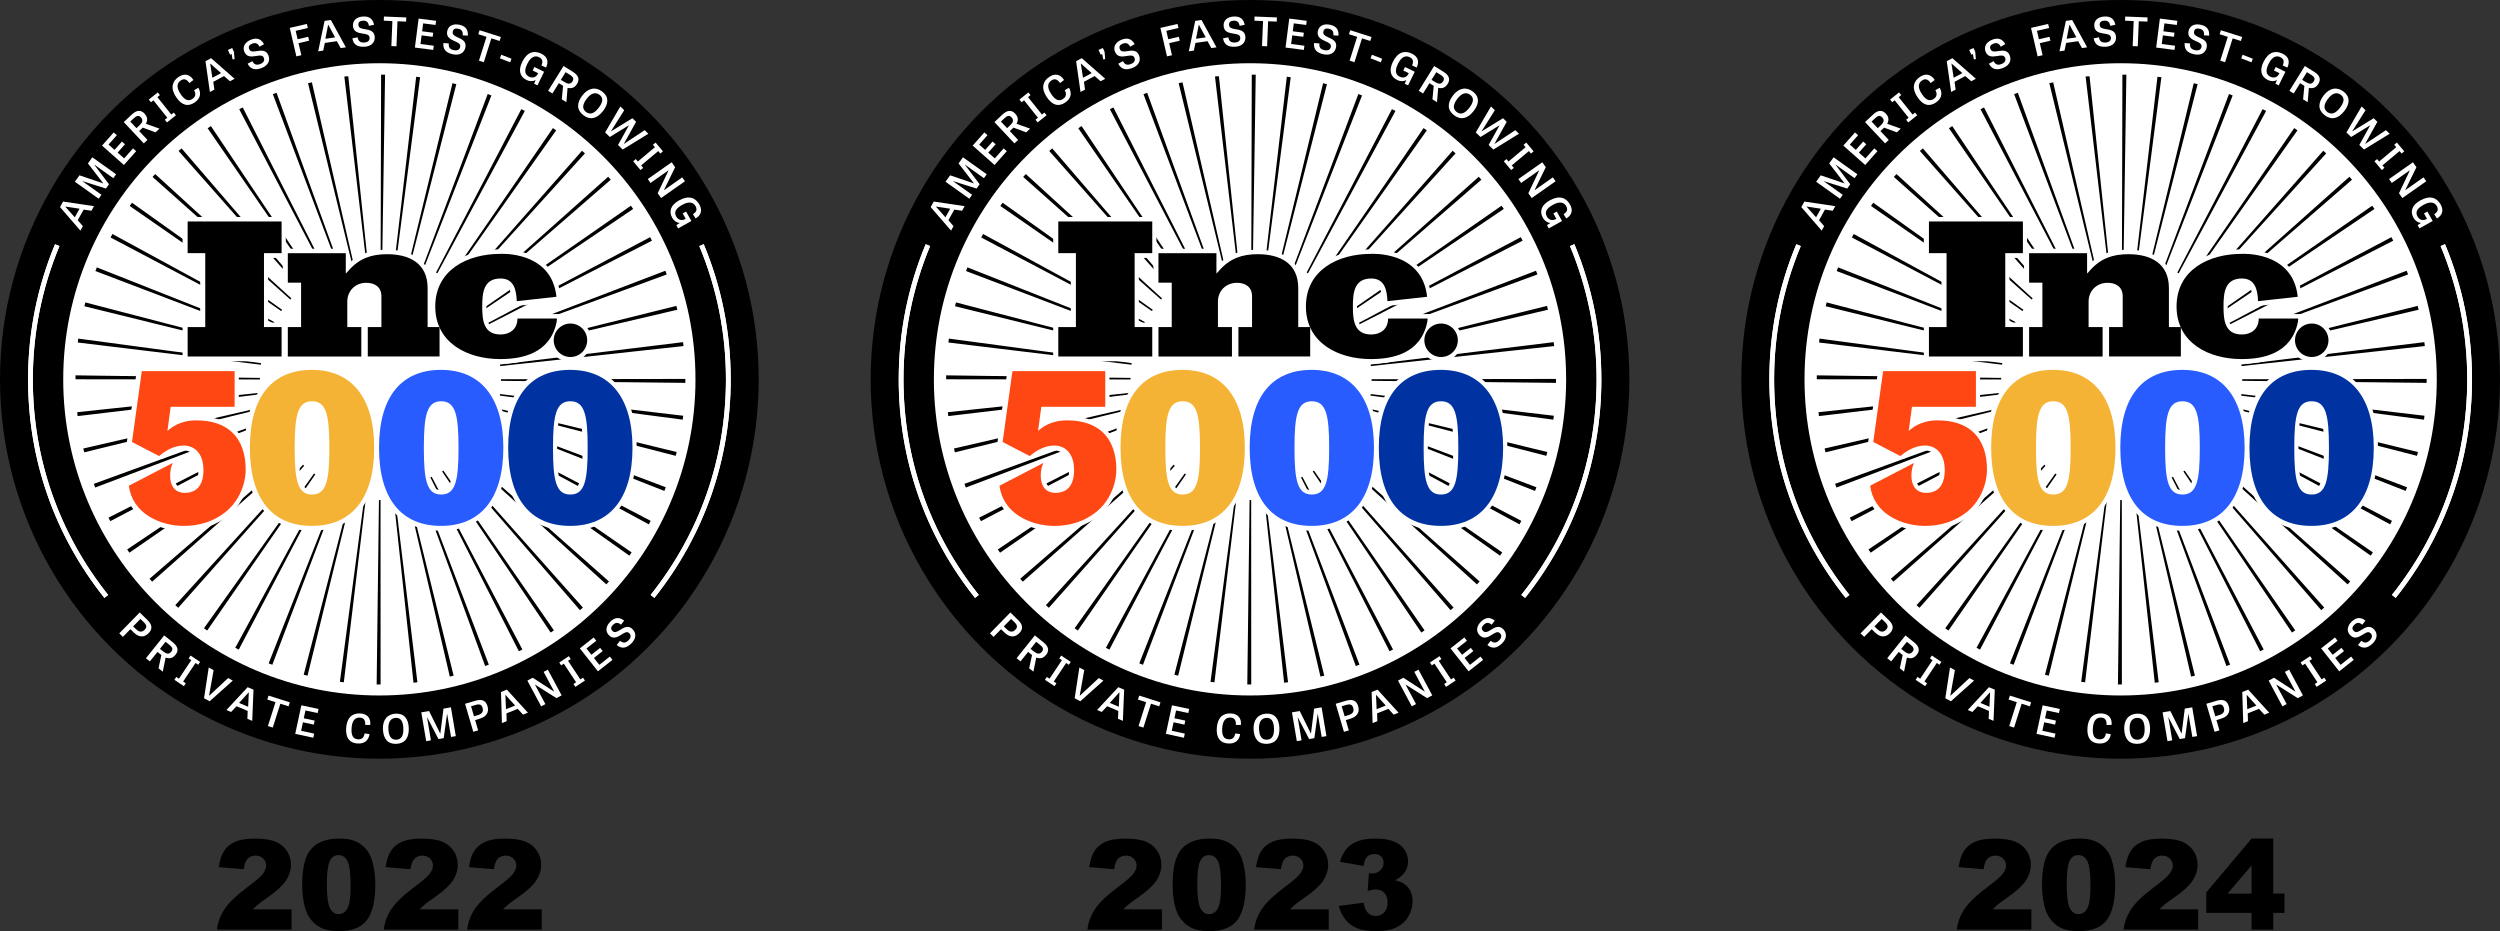 <?xml version="1.0" encoding="UTF-8"?>
<svg id="Layer_2" data-name="Layer 2" xmlns="http://www.w3.org/2000/svg" viewBox="0 0 1241.59 462.43">
  <rect x="0" y="0" width="1241.59" height="462.43" fill="#333333" stroke="none"/>
  <defs>
    <style>
      .cls-1 {
        fill: #f5b335;
      }

      .cls-2 {
        fill: #fff;
      }

      .cls-3 {
        fill: #ff4713;
      }

      .cls-4 {
        fill: #0033a1;
      }

      .cls-5 {
        fill: #285cff;
      }
    </style>
  </defs>
  <g id="Layer_1-2" data-name="Layer 1">
    <g>
      <g>
        <g>
          <path d="M144.8,461.67h-37.05c.42-3.66,1.71-7.1,3.87-10.32,2.15-3.22,6.19-7.03,12.11-11.42,3.62-2.69,5.93-4.73,6.94-6.12,1.01-1.4,1.52-2.72,1.52-3.97,0-1.35-.5-2.51-1.5-3.47-1-.96-2.26-1.44-3.77-1.44s-2.87.5-3.87,1.49-1.67,2.74-2.02,5.25l-12.37-1c.48-3.48,1.37-6.19,2.67-8.14,1.29-1.95,3.12-3.45,5.47-4.49,2.35-1.04,5.61-1.56,9.78-1.56s7.73.5,10.14,1.49c2.42.99,4.31,2.51,5.7,4.56,1.38,2.05,2.08,4.35,2.08,6.9,0,2.71-.79,5.3-2.38,7.76s-4.47,5.17-8.66,8.12c-2.49,1.72-4.15,2.92-4.99,3.61-.84.69-1.82,1.59-2.96,2.7h19.28v10.07Z"/>
          <path d="M150.08,439.26c0-8.45,1.52-14.36,4.56-17.74,3.04-3.38,7.68-5.06,13.9-5.06,2.99,0,5.45.37,7.37,1.11,1.92.74,3.49,1.7,4.7,2.88s2.17,2.43,2.87,3.73,1.26,2.83,1.68,4.56c.83,3.31,1.24,6.77,1.24,10.37,0,8.06-1.36,13.97-4.09,17.71-2.73,3.74-7.43,5.61-14.1,5.61-3.74,0-6.76-.6-9.07-1.79s-4.19-2.94-5.67-5.25c-1.07-1.64-1.91-3.88-2.5-6.72-.6-2.84-.89-5.98-.89-9.41ZM162.33,439.29c0,5.66.5,9.53,1.5,11.6s2.45,3.11,4.35,3.11c1.25,0,2.34-.44,3.26-1.32.92-.88,1.6-2.27,2.03-4.17.43-1.9.65-4.86.65-8.88,0-5.9-.5-9.87-1.5-11.9-1-2.03-2.5-3.05-4.5-3.05s-3.52,1.04-4.43,3.11c-.91,2.07-1.36,5.91-1.36,11.51Z"/>
          <path d="M227.64,461.67h-37.05c.42-3.66,1.71-7.1,3.87-10.32,2.15-3.22,6.19-7.03,12.11-11.42,3.62-2.69,5.93-4.73,6.94-6.12,1.01-1.4,1.52-2.72,1.52-3.97,0-1.35-.5-2.51-1.5-3.47-1-.96-2.26-1.44-3.77-1.44s-2.87.5-3.87,1.49-1.67,2.74-2.02,5.25l-12.37-1c.48-3.48,1.37-6.19,2.67-8.14,1.29-1.95,3.12-3.45,5.47-4.49,2.35-1.04,5.61-1.56,9.78-1.56s7.73.5,10.14,1.49c2.42.99,4.31,2.51,5.7,4.56,1.38,2.05,2.08,4.35,2.08,6.9,0,2.71-.79,5.3-2.38,7.76s-4.47,5.17-8.66,8.12c-2.49,1.72-4.15,2.92-4.99,3.61-.84.69-1.82,1.59-2.96,2.7h19.28v10.07Z"/>
          <path d="M269.05,461.67h-37.05c.42-3.66,1.71-7.1,3.87-10.32,2.15-3.22,6.19-7.03,12.11-11.42,3.62-2.69,5.93-4.73,6.94-6.12,1.01-1.4,1.52-2.72,1.52-3.97,0-1.35-.5-2.51-1.5-3.47-1-.96-2.26-1.44-3.77-1.44s-2.87.5-3.87,1.49-1.67,2.74-2.02,5.25l-12.37-1c.48-3.48,1.37-6.19,2.67-8.14,1.29-1.95,3.12-3.45,5.47-4.49,2.35-1.04,5.61-1.56,9.78-1.56s7.73.5,10.14,1.49c2.42.99,4.31,2.51,5.7,4.56,1.38,2.05,2.08,4.35,2.08,6.9,0,2.71-.79,5.3-2.38,7.76s-4.47,5.17-8.66,8.12c-2.49,1.72-4.15,2.92-4.99,3.61-.84.69-1.82,1.59-2.96,2.7h19.28v10.07Z"/>
        </g>
        <g>
          <circle cx="188.4" cy="188.4" r="188.4"/>
          <path class="cls-2" d="M188.4,345.4c-86.57,0-157-70.43-157-157S101.83,31.4,188.4,31.4s157,70.43,157,157-70.43,157-157,157Z"/>
          <g>
            <g>
              <path class="cls-2" d="M31.35,100.1l15.33,2.29-1.27,2.28-3.87-.57-2.93,5.27,2.55,2.95-1.23,2.21-10.12-11.68,1.54-2.77ZM32.51,102.57l-.05.09,4.68,5.27,2.37-4.27-7-1.08Z"/>
              <path class="cls-2" d="M52.59,93.65l-11.6-3.69-.03.05,9.43,6.73-1.39,1.95-11.81-8.43,2.27-3.19,11.82,4.02.02-.03-7.63-9.89,2.18-3.06,11.81,8.43-1.39,1.95-9.41-6.71-.03.05,7.3,9.68-1.54,2.16Z"/>
              <path class="cls-2" d="M62.08,71.65l-3.67,4.14,3.24,2.87,4.41-4.97,1.57,1.39-6.09,6.86-10.86-9.63,5.8-6.54,1.55,1.38-4.12,4.65,2.97,2.64,3.67-4.14,1.52,1.35Z"/>
              <path class="cls-2" d="M70.92,63.38l-.16.15-1.66,1.56,4.13,4.4-1.83,1.72-9.94-10.58,4.04-3.79c2.68-2.52,4.74-2.06,6.29-.4,1.03,1.1,1.94,2.79.67,5.04l6.74,2.41-1.96,1.84-6.32-2.34ZM69.18,62.33c1.6-1.5,2.03-2.72.81-4.02-1.12-1.2-2.14-.89-3.55.43l-1.74,1.64,3.07,3.27,1.41-1.33Z"/>
              <path class="cls-2" d="M85.06,56.9l1.24-.99,1.07,1.34-4.45,3.55-1.07-1.34,1.24-.99-6.91-8.65-1.22.97-1.07-1.34,4.45-3.55,1.07,1.34-1.25,1,6.91,8.65Z"/>
              <path class="cls-2" d="M96.39,44.8l2.13-1.22c1.68,2.97.76,5.56-1.88,7.34-3.3,2.22-6.4,1.42-9.15-2.67-2.92-4.35-2.08-7.84,1.2-10.05,2.82-1.9,5.49-1.4,7.37,1.51l-1.98,1.55c-1.59-2.34-3.06-2.14-4.3-1.3-1.79,1.2-2.41,3.29-.09,6.75,2.07,3.09,3.93,3.72,5.86,2.42,1.56-1.05,1.88-2.52.84-4.32Z"/>
              <path class="cls-2" d="M104.85,28.9l11.65,10.22-2.3,1.23-2.95-2.57-5.32,2.85.54,3.86-2.23,1.2-2.19-15.3,2.79-1.49ZM104.48,31.61l-.09.05,1.08,6.96,4.31-2.31-5.3-4.7Z"/>
              <path class="cls-2" d="M113.18,24.8l2.14-.97.87,1.93.3,3.58-.99.17-.47-2.67-.77.35-1.08-2.38Z"/>
              <path class="cls-2" d="M128.87,23.2c-.79-1.64-1.94-2.16-3.59-1.54-1.44.55-2.03,1.38-1.54,2.68.56,1.48,1.98,1.32,3.6,1.07,2.22-.33,4.86-.85,6,2.17,1,2.64-.33,5.03-3.42,6.2-3.27,1.24-5.47.63-6.94-2.13l2.33-1.28c.76,1.4,1.76,2.25,3.87,1.45,1.79-.68,2.34-1.82,1.86-3.07-.6-1.57-2.19-1.2-4.02-.91-2.16.33-4.62.63-5.71-2.23-.95-2.51.43-4.79,3.42-5.93,2.9-1.1,4.97-.32,6.39,2.25l-2.24,1.27Z"/>
              <path class="cls-2" d="M153.52,20.21l-5.26,1.22,1.39,5.99-2.47.57-3.28-14.14,8.5-1.97.47,2.02-6.03,1.4.97,4.18,5.26-1.22.45,1.95Z"/>
              <path class="cls-2" d="M164.32,9.92l7.45,13.59-2.58.37-1.89-3.42-5.97.86-.81,3.81-2.5.36,3.18-15.11,3.13-.45ZM163.05,12.34h-.1s-1.36,6.92-1.36,6.92l4.83-.7-3.37-6.22Z"/>
              <path class="cls-2" d="M183.22,12.84c-.24-1.81-1.17-2.66-2.93-2.57-1.54.07-2.36.68-2.3,2.07.07,1.58,1.47,1.87,3.09,2.13,2.21.37,4.88.7,5.03,3.92.13,2.82-1.88,4.68-5.18,4.83-3.49.16-5.39-1.09-5.93-4.18l2.61-.5c.29,1.57.98,2.69,3.23,2.58,1.92-.09,2.78-1,2.72-2.34-.08-1.68-1.71-1.82-3.54-2.11-2.15-.36-4.59-.84-4.73-3.9-.12-2.69,1.89-4.42,5.09-4.57,3.1-.14,4.83,1.24,5.38,4.12l-2.53.51Z"/>
              <path class="cls-2" d="M194.87,10.45l-4.27-.17.08-2.07,11.09.45-.08,2.07-4.29-.17-.5,12.43-2.53-.1.5-12.43Z"/>
              <path class="cls-2" d="M214.87,18.27l-5.49-.7-.55,4.29,6.59.85-.27,2.08-9.1-1.17,1.85-14.39,8.67,1.11-.26,2.06-6.16-.79-.5,3.94,5.49.7-.26,2.02Z"/>
              <path class="cls-2" d="M229.78,17.53c.24-1.81-.44-2.87-2.16-3.25-1.51-.33-2.46.04-2.76,1.39-.34,1.54.93,2.19,2.42,2.87,2.04.94,4.53,1.95,3.83,5.1-.61,2.76-3.04,4.03-6.26,3.31-3.42-.76-4.92-2.47-4.64-5.58l2.65.2c-.13,1.59.24,2.85,2.44,3.33,1.87.41,2.95-.24,3.24-1.55.36-1.64-1.17-2.2-2.87-2.96-1.99-.91-4.21-2.01-3.55-5,.58-2.63,2.98-3.77,6.11-3.08,3.03.67,4.34,2.46,4.11,5.39l-2.58-.16Z"/>
              <path class="cls-2" d="M241.62,18.29l-4.07-1.29.63-1.98,10.57,3.35-.63,1.98-4.09-1.3-3.76,11.85-2.41-.76,3.76-11.85Z"/>
              <path class="cls-2" d="M248.26,28.96l.69-1.77,5.09,1.98-.69,1.77-5.09-1.98Z"/>
              <path class="cls-2" d="M265.4,33.27l4.83,2.37-3.32,6.76-1.65-.81.76-1.81c-1.33.69-2.97.72-4.52-.04-3.32-1.63-4.21-4.79-2.15-9,2.41-4.92,5.89-5.85,9.47-4.09,2.9,1.42,3.84,3.71,2.38,6.92l-2.3-1.08c.98-2.23.29-3.37-1.21-4.11-1.81-.89-3.98-.41-5.81,3.32-1.68,3.43-1.2,5.38.87,6.39,1.69.83,3.5.42,4.44-1.56l.09-.18-2.73-1.34.85-1.74Z"/>
              <path class="cls-2" d="M279.64,42.62l-.18-.11-1.93-1.2-3.18,5.12-2.13-1.32,7.65-12.32,4.7,2.92c3.12,1.94,3.21,4.04,2.01,5.97-.79,1.28-2.19,2.59-4.7,1.95l-.59,7.13-2.28-1.42.63-6.7ZM280.2,40.67c1.86,1.16,3.15,1.26,4.09-.25.87-1.39.31-2.3-1.34-3.32l-2.03-1.26-2.37,3.81,1.65,1.02Z"/>
              <path class="cls-2" d="M289.21,47.41c2.89-3.77,6.62-4.44,9.93-1.9,3.26,2.5,3.19,5.91.41,9.54-2.99,3.89-6.41,4.78-9.83,2.16-3.39-2.6-3.38-6.06-.51-9.79ZM297.37,53.48c2.11-2.75,2.35-4.88.42-6.36-1.98-1.52-4.24-.91-6.39,1.9-2.14,2.79-2.4,5.04-.39,6.58,2.02,1.55,4.14.78,6.36-2.12Z"/>
              <path class="cls-2" d="M306.93,72l5.38-9.69-.06-.05-9.39,5.78-2.32-2.26,7.54-12.91,1.92,1.88-6.6,10.46.03.03,10.64-6.52,1.83,1.78-6.09,10.95.03.03,10.32-6.83,1.83,1.78-12.74,7.84-2.31-2.25Z"/>
              <path class="cls-2" d="M318.4,82.15l1.02,1.21-1.32,1.1-3.66-4.36,1.32-1.1,1.02,1.21,8.49-7.11-1-1.2,1.32-1.1,3.66,4.36-1.32,1.1-1.03-1.23-8.49,7.11Z"/>
              <path class="cls-2" d="M326.64,95.97l5.37-11.3-.04-.06-8.91,6.26-1.36-1.94,11.87-8.34,1.73,2.46-5.56,11.34.03.05,9.05-6.36,1.36,1.94-11.87,8.34-1.67-2.38Z"/>
              <path class="cls-2" d="M340.74,105.06l2.62,4.7-6.58,3.67-.9-1.61,1.65-1.06c-1.49-.19-2.85-1.1-3.69-2.6-1.8-3.23-.73-6.34,3.37-8.62,4.78-2.67,8.17-1.45,10.12,2.03,1.59,2.85.89,5.31-1.86,6.94l-1.34-2.13c2.02-1.26,2.09-2.58,1.28-4.03-.98-1.76-3.04-2.61-6.66-.59-3.33,1.86-4.05,3.73-2.93,5.75.91,1.64,2.64,2.33,4.54,1.25l.17-.1-1.48-2.66,1.69-.94Z"/>
            </g>
            <g>
              <path class="cls-2" d="M61.03,316.29l-1.79-1.76,10.15-10.36,3.91,3.83c2.68,2.63,2.2,4.73.53,6.44-1.31,1.34-3.94,3.06-7.48-.41l-1.58-1.55-3.73,3.81ZM67.49,312.41c1.62,1.59,3.02,1.72,4.36.35,1.19-1.21,1.07-2.27-.43-3.74l-1.67-1.63-3.62,3.7,1.36,1.33Z"/>
              <path class="cls-2" d="M80.15,325.32l-.17-.14-1.77-1.42-3.77,4.71-1.96-1.57,9.07-11.33,4.32,3.46c2.87,2.3,2.71,4.4,1.29,6.17-.94,1.17-2.49,2.31-4.9,1.37l-1.43,7.01-2.1-1.68,1.42-6.59ZM80.94,323.45c1.71,1.37,2.98,1.63,4.09.24,1.03-1.28.58-2.24-.93-3.46l-1.87-1.49-2.8,3.5,1.51,1.21Z"/>
              <path class="cls-2" d="M90.95,338.47l1.32.88-.95,1.43-4.74-3.16.95-1.43,1.32.88,6.14-9.21-1.3-.87.95-1.43,4.74,3.16-.95,1.43-1.33-.89-6.14,9.21Z"/>
              <path class="cls-2" d="M113.3,336.75l2.31,1.26-11.5,10.27-2.78-1.51,2.33-15.27,2.43,1.32-2.26,12.67.05.03,9.42-8.77Z"/>
              <path class="cls-2" d="M125.9,342.51l-.63,15.49-2.41-1.01.15-3.91-5.56-2.34-2.66,2.85-2.33-.98,10.53-11.32,2.92,1.23ZM123.56,343.92l-.09-.04-4.73,5.22,4.5,1.9.32-7.08Z"/>
              <path class="cls-2" d="M136.82,348.73l-4.07-1.29.63-1.98,10.57,3.35-.63,1.98-4.09-1.3-3.76,11.85-2.41-.76,3.76-11.85Z"/>
              <path class="cls-2" d="M155.86,359.87l-5.41-1.16-.91,4.23,6.49,1.4-.44,2.05-8.97-1.93,3.05-14.18,8.54,1.83-.44,2.03-6.07-1.3-.83,3.88,5.41,1.16-.43,1.99Z"/>
              <path class="cls-2" d="M181.07,364.25l2.44.33c-.47,3.38-2.78,4.87-5.96,4.67-3.96-.25-5.95-2.77-5.64-7.68.33-5.23,3.12-7.49,7.07-7.24,3.39.21,5.21,2.23,4.93,5.68l-2.52.02c.16-2.82-1.12-3.56-2.62-3.65-2.15-.13-3.91,1.14-4.17,5.3-.23,3.71.85,5.34,3.18,5.49,1.87.12,3.02-.86,3.29-2.92Z"/>
              <path class="cls-2" d="M190.17,362.26c-.21-4.74,2.21-7.66,6.38-7.84,4.11-.18,6.24,2.47,6.45,7.03.22,4.9-1.83,7.78-6.13,7.97-4.26.19-6.48-2.46-6.69-7.16ZM200.32,361.65c-.15-3.45-1.34-5.24-3.77-5.13-2.49.11-3.83,2.03-3.67,5.56.16,3.51,1.41,5.4,3.93,5.29,2.55-.11,3.67-2.06,3.5-5.71Z"/>
              <path class="cls-2" d="M217.76,367.05l-5.61-10.8h-.06s1.93,11.43,1.93,11.43l-2.36.4-2.42-14.3,3.86-.65,5.54,11.19h.04s1.57-12.4,1.57-12.4l3.7-.63,2.42,14.3-2.36.4-1.93-11.4h-.06s-1.66,12.01-1.66,12.01l-2.61.44Z"/>
              <path class="cls-2" d="M237.46,362.73l-2.41.71-4.09-13.92,5.25-1.54c3.6-1.06,5.2.39,5.88,2.68.53,1.8.75,4.93-4.01,6.33l-2.12.62,1.5,5.12ZM237.23,355.19c2.18-.64,2.97-1.8,2.43-3.64-.48-1.63-1.47-2.04-3.48-1.45l-2.24.66,1.46,4.97,1.82-.54Z"/>
              <path class="cls-2" d="M251.74,342.5l10.44,11.45-2.42.97-2.64-2.88-5.6,2.24.11,3.89-2.35.94-.48-15.43,2.93-1.18ZM251.08,345.15l-.09.04.3,7.03,4.53-1.82-4.74-5.25Z"/>
              <path class="cls-2" d="M276.37,346.73l-10.59-6.69-.07.04,5.15,9.6-2.09,1.12-6.86-12.79,2.65-1.42,10.6,6.88.05-.03-5.23-9.76,2.09-1.12,6.86,12.79-2.56,1.37Z"/>
              <path class="cls-2" d="M288.23,337.42l1.32-.87.95,1.43-4.75,3.14-.95-1.43,1.32-.87-6.11-9.23-1.3.86-.95-1.43,4.75-3.14.95,1.43-1.34.88,6.11,9.23Z"/>
              <path class="cls-2" d="M299.31,323.35l-4.35,3.43,2.68,3.4,5.22-4.11,1.3,1.65-7.21,5.68-8.98-11.4,6.87-5.41,1.29,1.63-4.88,3.84,2.46,3.12,4.35-3.43,1.26,1.6Z"/>
              <path class="cls-2" d="M308.41,310.27c-1.37-1.21-2.63-1.24-3.9-.02-1.12,1.07-1.33,2.07-.38,3.07,1.09,1.14,2.34.44,3.73-.42,1.92-1.17,4.14-2.67,6.37-.34,1.95,2.04,1.65,4.76-.73,7.04-2.53,2.42-4.79,2.72-7.22.74l1.64-2.09c1.25.99,2.5,1.39,4.13-.17,1.39-1.32,1.44-2.58.51-3.55-1.16-1.22-2.48-.25-4.06.73-1.86,1.15-4.01,2.38-6.13.17-1.86-1.94-1.48-4.58.84-6.79,2.24-2.14,4.46-2.23,6.76-.42l-1.57,2.05Z"/>
            </g>
          </g>
          <path d="M191.24,37.08c-.1,0-.2,0-.3,0-.02,0-.05,0-.07,0h0c-.53,0-1.06-.01-1.6-.01l-.23,91.58c.27,0,.53,0,.8,0l1.4-91.57h0ZM172.96,37.9s-.02,0-.03,0h-.07s-.03.01-.05.01c-.02,0-.05,0-.07,0-.02,0-.03,0-.05,0-.02,0-.04,0-.07,0-.02,0-.03,0-.05,0-.02,0-.04,0-.06,0-.02,0-.04,0-.06,0-.02,0-.04,0-.07,0-.01,0-.04,0-.05,0-.02,0-.04,0-.07,0-.01,0-.04,0-.05,0-.02,0-.04,0-.06,0-.02,0-.04,0-.06,0-.02,0-.04,0-.06,0-.02,0-.04,0-.07,0-.01,0-.03,0-.04,0-.03,0-.05,0-.08,0,0,0-.01,0-.02,0-.27.03-.54.06-.81.09l10.73,90.95c.26-.03.51-.06.77-.09l-9.55-91.08h0ZM154.9,40.9s-.07.02-.11.03c-.02,0-.04,0-.06.01-.01,0-.03,0-.04,0-.15.03-.3.07-.45.1h0s-.06.02-.1.02c-.01,0-.03,0-.04,0-.02,0-.04,0-.06.01-.35.08-.7.17-1.06.25l21.67,88.98c.25-.06.5-.12.75-.18l-20.51-89.26h0ZM137.34,46.08c-.62.22-1.23.45-1.84.68l32.33,85.69c.24-.09.48-.18.72-.27l-31.21-86.1h0ZM120.54,53.36c-.28.14-.55.28-.83.43,0,0,0,0,0,0-.03.02-.06.03-.09.05h-.02s-.06.04-.08.05c0,0-.01,0-.02.01-.03.01-.06.03-.08.04,0,0-.01,0-.02.01-.03.01-.06.03-.08.04,0,0-.01,0-.02.01-.03.01-.06.03-.08.04,0,0-.02.01-.03.02-.02.01-.05.03-.07.04l-.04.02s-.04.02-.06.03l-.09.05s0,0-.01,0c-.04.02-.07.04-.11.06l42.48,81.14c.23-.12.46-.24.69-.35l-41.42-81.68h0ZM104.75,62.61c-.13.09-.26.18-.39.26-.01,0-.02.02-.03.02-.02.01-.03.02-.05.03-.36.24-.73.49-1.09.74-.02.01-.03.02-.05.03,0,0,0,0-.02.01l51.96,75.42c.21-.15.43-.29.64-.44l-50.98-76.09h0ZM90.18,73.69c-.09.08-.18.16-.28.24,0,0,0,0-.01,0-.02.01-.03.03-.05.04-.38.33-.77.67-1.15,1l60.64,68.63c.2-.17.39-.34.59-.51l-59.75-69.41h0ZM77.05,86.45c-.21.23-.43.47-.63.7,0,0,0,0,0,0-.02.02-.04.04-.06.07,0,0-.01.01-.02.02-.02.02-.04.04-.05.06-.01.01-.02.02-.03.03-.02.02-.03.03-.05.05-.01.01-.02.02-.03.03-.02.02-.03.04-.05.05,0,.01-.02.02-.03.03-.02.02-.04.04-.05.06,0,0-.01.01-.02.02-.02.02-.04.04-.06.07h0c-.07.09-.14.17-.21.25l68.43,60.87c.17-.19.35-.39.52-.58l-67.64-61.74h0ZM65.54,100.69c-.29.4-.58.82-.86,1.22-.09.13-.18.26-.27.38l75.25,52.2c.15-.21.3-.43.45-.64l-74.57-53.17h0ZM55.83,116.21c-.31.57-.62,1.15-.93,1.73l81,42.73c.12-.23.24-.45.36-.68l-80.44-43.78h0ZM48.08,132.79c-.04.11-.09.22-.13.33,0,0,0,.02-.01.03,0,.02-.02.04-.02.06-.01.03-.02.06-.03.08,0,0,0,0,0,0-.17.44-.34.88-.51,1.32l85.59,32.59c.09-.24.18-.48.28-.71l-85.16-33.7h0ZM42.39,150.19c-.09.34-.17.67-.26,1.01-.08.3-.15.59-.22.89l88.92,21.94c.06-.25.12-.5.19-.74l-88.62-23.1h0ZM38.86,168.15c-.01.1-.03.2-.04.3,0,.01,0,.03,0,.04,0,.01,0,.03,0,.04-.07.52-.13,1.04-.2,1.57l90.92,11.02c.03-.26.06-.52.1-.77l-90.77-12.19h0ZM129.09,187.68l-91.58-1.27c0,.66-.01,1.31-.01,1.96l91.58.1c0-.27,0-.53,0-.8h0ZM129.42,195.02l-91.07,9.68c.04.4.09.81.13,1.21,0,0,0,.02,0,.02,0,.03,0,.05,0,.08,0,.02,0,.05,0,.07,0,0,0,.01,0,.02.02.18.04.37.07.55l90.94-10.86c-.03-.26-.06-.51-.09-.77h0ZM130.61,202.11l-89.23,20.64s0,.04.01.06c.14.59.27,1.17.42,1.75,0,0,0,0,0,0,0,.03.02.06.02.09l88.95-21.8c-.06-.25-.12-.5-.18-.75h0ZM132.65,208.96l-86.06,31.33c.21.57.42,1.14.64,1.71,0,.02.02.04.02.06,0,0,0,.01,0,.02,0,.02.01.03.02.05l85.64-32.45c-.09-.24-.18-.48-.27-.72h0ZM135.51,215.55l-81.62,41.54h0c.22.43.44.86.66,1.29,0,.01.01.03.02.04,0,.01.01.03.02.04.06.12.13.25.19.37l81.07-42.6c-.12-.23-.24-.46-.36-.69h0ZM139.17,221.78l-76.01,51.09c.09.13.18.27.27.4,0,0,0,.01.01.02.01.02.03.04.04.06.26.38.52.76.78,1.14l75.35-52.06c-.15-.21-.29-.43-.44-.64h0ZM143.59,227.57l-69.32,59.85c.09.1.18.21.27.31,0,0,.02.02.03.03.01.01.03.04.04.05.01.02.03.03.04.05,0,.01.02.02.03.03.02.02.04.04.05.06,0,.01.02.02.03.03.01.02.03.03.04.05.01.01.03.03.04.05,0,0,.01.02.02.02.23.26.46.53.7.79l68.55-60.74c-.17-.2-.34-.39-.52-.59h0ZM150.48,230.79l-63.44,69.75c.14.13.28.26.43.39.22.19.43.39.65.58.13.11.26.23.39.34l62.56-70.54c-.2-.17-.39-.35-.58-.52h0ZM155.95,235.16l-54.66,76.86c.09.07.19.13.28.2,0,0,.02.01.03.02.01,0,.02.01.03.02.1.07.21.15.32.22.01,0,.03.02.04.03,0,0,.01,0,.02.02.3.21.59.41.89.62l53.69-77.54c-.21-.15-.43-.3-.64-.45h0ZM160.5,241.2l-43.66,80.51c.57.31,1.15.62,1.73.92l42.61-81.07c-.23-.12-.45-.24-.68-.36h0ZM167,244.23l-33.58,85.21c.37.15.74.29,1.12.44.01,0,.03.01.04.02,0,0,.02,0,.03.01.22.08.42.16.64.24l32.46-85.64c-.24-.09-.48-.18-.72-.28h0ZM173.8,246.44l-22.97,88.66c.12.03.23.06.35.09,0,0,0,0,.01,0,.02,0,.05.01.07.02.02,0,.05.01.07.02,0,0,.01,0,.02,0,.45.12.92.23,1.38.34l21.81-88.95c-.25-.06-.5-.12-.74-.19h0ZM180.86,247.82l-12.06,90.79c.65.09,1.3.17,1.95.25l10.89-90.93c-.26-.03-.52-.06-.77-.1h0ZM189,248.35c-.27,0-.53,0-.8,0l-1.14,91.58c.65,0,1.31.01,1.96.01l-.03-91.58h0ZM196.31,247.91c-.26.03-.51.06-.77.09l9.81,91.06c.65-.07,1.3-.14,1.95-.22l-10.99-90.92h0ZM203.37,246.62c-.25.06-.5.12-.75.18l20.77,89.2c.34-.08.68-.16,1.01-.24.01,0,.02,0,.03,0,.02,0,.04,0,.06-.01.02,0,.05-.01.07-.02.01,0,.02,0,.03,0,.03,0,.06-.01.09-.02,0,0,.02,0,.03,0,.03,0,.05-.01.08-.02.01,0,.03,0,.05-.01.02,0,.03,0,.05-.01.13-.03.27-.07.4-.1l-21.93-88.92h0ZM210.2,244.49c-.24.09-.48.18-.72.27l31.46,86.01c.19-.07.38-.14.57-.21,0,0,0,0,0,0,.03-.01.07-.02.1-.04,0,0,.01,0,.02,0,.03-.01.06-.02.09-.03,0,0,.01,0,.02,0,.34-.13.69-.26,1.03-.39l-32.58-85.59h0ZM214.42,236.77c-.23.12-.46.24-.69.36l43.97,86.32s.02,0,.02-.01c.03-.01.05-.03.08-.04t0,0c.32-.17.65-.33.97-.5.01,0,.03-.02.04-.02.02,0,.03-.02.05-.02.19-.1.38-.2.57-.3l-45.03-85.77h0ZM220.2,233.7c-.21.15-.43.29-.64.44l53.93,80.01c.19-.13.37-.25.56-.38,0,0,0,0,0,0,.02-.02.04-.03.06-.04.03-.02.05-.04.08-.05h0c.26-.18.53-.36.79-.54.04-.03.08-.06.12-.08l-54.91-79.34h0ZM228.66,233.27c-.19.17-.39.35-.59.52l59.95,69.24c.06-.05.12-.1.18-.16,0,0,.02-.02.03-.02.02-.02.04-.03.06-.05.01-.01.03-.03.04-.04.01-.01.03-.02.04-.04.02-.02.04-.04.06-.05,0,0,.01-.01.02-.02.02-.02.05-.04.07-.06,0,0,0,0,.01,0,.18-.16.37-.32.55-.48.02-.01.03-.03.05-.04.01,0,.02-.01.03-.02.02-.02.05-.04.07-.06,0,0,0,0,0,0,.09-.08.18-.16.27-.24l-60.83-68.46h0ZM233.82,228.1c-.17.2-.35.39-.52.58l67.82,61.55c.44-.48.88-.97,1.31-1.46l-68.61-60.67h0ZM238.3,222.37c-.15.21-.3.43-.45.64l74.72,52.95c.23-.32.46-.65.68-.97,0,0,0,0,0-.01.02-.02.03-.05.05-.07,0-.01.02-.02.02-.03.02-.02.03-.05.05-.07,0,0,0-.01.01-.02.1-.14.2-.29.3-.44l-75.4-51.98h0ZM242.03,216.18c-.12.23-.24.46-.36.68l80.57,43.55c.31-.58.62-1.15.92-1.73l-81.13-42.5h0ZM244.97,209.64c-.09.24-.18.48-.28.72l85.26,33.45c.07-.18.14-.35.21-.53,0,0,0,0,0,0,.01-.03.02-.05.03-.07,0-.02.02-.04.02-.06,0,0,0-.02.01-.03.13-.33.25-.66.38-.99.02-.05.04-.09.05-.14l-85.69-32.34h0ZM247.08,202.81c-.06.25-.12.5-.19.74l88.69,22.84c.16-.63.32-1.27.48-1.9l-88.98-21.68h0ZM248.36,195.72c-.03.26-.06.52-.1.77l90.8,11.93c.01-.1.03-.19.04-.29.07-.55.14-1.1.2-1.66l-90.95-10.76h0ZM340.37,188.19l-91.58.15c0,.27,0,.53,0,.8l91.58,1.01c0-.55,0-1.11,0-1.66v-.08c0-.07,0-.15,0-.22h0ZM339.24,169.92l-90.91,11.12c.03.26.06.51.09.77l91.04-9.94c-.02-.14-.03-.28-.05-.42-.06-.51-.12-1.02-.18-1.53h0ZM335.92,151.92l-88.89,22.06c.06.25.12.5.18.75l89.17-20.9c-.04-.19-.09-.39-.14-.58,0,0,0-.01,0-.02,0,0,0,0,0,0-.1-.44-.21-.87-.32-1.3h0ZM330.44,134.46l-85.55,32.7c.09.24.18.48.27.72l85.97-31.58c-.08-.22-.17-.45-.25-.67,0-.01,0-.03-.01-.04,0-.01,0-.02-.01-.03-.14-.37-.27-.73-.41-1.09h0ZM322.87,117.79l-80.95,42.83c.12.23.24.46.36.69l81.5-41.78c-.22-.43-.44-.86-.67-1.29-.02-.03-.03-.05-.04-.08,0,0,0,0,0,0-.06-.12-.13-.25-.19-.37h0ZM313.35,102.15l-75.2,52.28c.15.21.29.43.44.64l75.86-51.3s-.04-.07-.07-.1c-.15-.22-.3-.43-.44-.65,0,0-.01-.02-.02-.02-.01-.02-.03-.04-.04-.06-.02-.02-.03-.05-.05-.07,0,0,0,0-.01-.02-.16-.23-.32-.47-.49-.7h0ZM302.02,87.78l-68.37,60.93c.17.19.35.39.52.59l69.15-60.05s-.09-.1-.13-.15c0,0-.02-.02-.02-.03,0-.01-.02-.02-.03-.03-.02-.02-.04-.05-.06-.07,0,0,0,0,0,0-.03-.03-.05-.06-.08-.09h0s-.05-.06-.08-.09h0s-.05-.06-.07-.08c0-.01-.01-.01-.02-.02-.02-.02-.03-.04-.05-.05-.01-.01-.03-.03-.04-.05,0,0-.01-.02-.02-.02-.23-.26-.46-.52-.69-.78h0ZM289.04,74.87l-60.57,68.69c.2.17.39.35.58.52l61.45-67.91c-.13-.12-.26-.23-.39-.35,0,0,0,0,0,0-.02-.02-.04-.04-.07-.06-.32-.29-.65-.58-.98-.87,0,0-.02-.02-.03-.02h0ZM274.6,63.61l-51.88,75.48c.21.15.43.3.64.44l52.85-74.8c-.53-.38-1.07-.75-1.61-1.12h0ZM258.92,54.17l-42.38,81.19c.23.12.46.24.68.36l43.43-80.63s0,0-.02,0c-.28-.15-.56-.3-.84-.45,0,0-.01,0-.02,0-.03-.01-.06-.03-.08-.04-.01,0-.03-.01-.04-.02-.02-.01-.04-.02-.06-.03-.02,0-.04-.02-.06-.03-.02,0-.03-.02-.05-.02-.02-.01-.04-.02-.06-.03-.01,0-.03-.01-.04-.02-.02-.01-.04-.02-.06-.03-.02-.01-.04-.02-.06-.03,0,0-.03-.01-.04-.02-.11-.06-.21-.11-.32-.17h0ZM242.21,46.7l-32.21,85.73c.24.09.48.18.72.27l33.33-85.3c-.17-.07-.34-.13-.51-.2-.02,0-.04-.01-.06-.02h0c-.27-.1-.53-.21-.8-.31h0s-.05-.02-.07-.03c-.13-.05-.26-.1-.39-.15h0ZM224.71,41.32l-21.55,89.01c.25.06.5.12.75.19l22.71-88.72c-.63-.16-1.27-.32-1.91-.47h0ZM206.69,38.1l-10.63,90.97c.26.03.52.06.77.1l11.8-90.82c-.16-.02-.32-.04-.47-.06,0,0,0,0-.01,0-.02,0-.04,0-.05,0-.38-.05-.75-.09-1.13-.14,0,0-.02,0-.03,0,0,0-.02,0-.03,0-.07,0-.15-.02-.22-.03h0Z"/>
          <g>
            <path class="cls-2" d="M325,296.95l-1.88-1.5c24.46-30.74,37.39-67.76,37.39-107.04,0-22.91-4.45-45.19-13.22-66.21l2.22-.93c8.89,21.31,13.4,43.9,13.4,67.13,0,39.84-13.11,77.37-37.91,108.54Z"/>
            <path class="cls-2" d="M51.83,296.95c-24.8-31.17-37.91-68.7-37.91-108.54,0-23.23,4.51-45.82,13.4-67.13l2.22.93c-8.77,21.02-13.22,43.29-13.22,66.21,0,39.28,12.93,76.3,37.39,107.04l-1.88,1.5Z"/>
            <path class="cls-2" d="M324.97,296.93l-1.82-1.45c24.47-30.75,37.4-67.77,37.4-107.07,0-22.92-4.45-45.2-13.22-66.22l2.15-.9c8.89,21.31,13.4,43.89,13.4,67.12,0,39.83-13.11,77.35-37.9,108.51Z"/>
            <path class="cls-2" d="M51.86,296.93c-24.8-31.17-37.9-68.69-37.9-108.51,0-23.23,4.51-45.81,13.4-67.12l2.15.9c-8.77,21.02-13.22,43.31-13.22,66.22,0,39.29,12.93,76.32,37.4,107.07l-1.82,1.45Z"/>
          </g>
          <path class="cls-2" d="M282.33,179.6c-3.93-.29-7.35-2.72-8.93-6.33l-.55-1.25-.98.95c-5.26,5.13-13.22,7.73-23.66,7.73s-20.03-3.25-26.26-8.92l-1.58-1.43v9.07H90.67v-19.21h8.75v-32.11h-8.75v-20.33h51.26v15.76h30.25l1.63,6.65,1.51-1.14c4.53-3.42,9.84-5.01,16.7-5.01,13.2,0,21.12,5.81,22.28,16.35l.37,3.35,1.42-3.06c5.75-12.38,20.34-16.8,32.07-16.81.41-.03,1.14-.03,1.16-.03,12.88,0,27.28,6.15,29.09,23.4l.24,2.27-24.42,2.69-.11-2.46c-.32-7.53-2.43-9.05-5.73-9.05-5.17,0-6.83,2.8-6.83,11.53s1.66,11.68,6.83,11.68c3.8,0,6.06-2.11,6.06-5.64v-2.32l2.96.03h21.48s-.32,3.42-.32,3.42l1.36-.44c1.03-.33,2.08-.5,3.13-.5,5.85,0,10.61,4.76,10.61,10.61,0,5.48-4.11,10.02-9.56,10.55h-1.8ZM283.02,201.65c-4.28,0-6.31,3.12-6.31,20.86s2.04,20.86,6.31,20.86,6.31-3.12,6.31-20.86-2.04-20.86-6.31-20.86ZM218.88,201.65c-4.28,0-6.31,3.12-6.31,20.86s2.04,20.86,6.31,20.86,6.31-3.12,6.31-20.86-2.03-20.86-6.31-20.86ZM154.74,201.65c-4.28,0-6.31,3.12-6.31,20.86s2.04,20.86,6.31,20.86,6.31-3.12,6.31-20.86-2.03-20.86-6.31-20.86ZM85.98,227.9l2.24,1.73-.64,1.6c-1.07,2.09-1.61,6.73,0,9.37.81,1.33,2.07,1.95,3.96,1.95,3.7,0,5.8-1.67,6.62-5.27.24-1.08.37-2.32.37-3.67,0-3.62-.93-6.43-2.68-8.12-1.24-1.2-2.91-1.83-4.83-1.83-3.13,0-6.3,1.26-9.7,3.85l-.86.41-17.64-7.03,5.38-38.78h50.4v22.33h-32.05l-.63,4.72,1.53-.66c2.97-1.28,6.28-1.94,9.84-1.94,8.19,0,14.68,2.18,19.29,6.49,1.32,1.23,2.49,2.67,3.49,4.3l1.54,2.5.2-2.93c1.57-22.85,13.25-35.44,32.89-35.44,16.06,0,26.84,8.4,31.18,24.28l.93,3.4.89-3.41c4.16-15.88,14.92-24.27,31.14-24.27s26.84,8.4,31.18,24.28l.93,3.4.89-3.41c4.09-15.63,14.62-24.02,30.45-24.25h1.92c20.33.57,32,15.5,32,40.96s-12.11,41.1-33.23,41.1c-16.06,0-26.81-8.48-31.1-24.51l-.91-3.39-.91,3.39c-4.31,16.04-15.1,24.51-31.22,24.51s-26.81-8.48-31.1-24.51l-.91-3.39-.91,3.39c-4.31,16.04-15.1,24.51-31.22,24.51-14.7,0-25.42-7.64-30.18-21.51l-.93-2.7-.86,2.73c-.67,2.12-1.55,4.15-2.63,6.03-1.65,2.9-3.71,5.39-6.1,7.42-6.29,5.33-14,8.03-22.92,8.03-13.01,0-27.8-6.89-29.53-22.01l-.18-1.58,24.64-12.06ZM181.68,142.82c-4.12,0-7.11,2.95-7.11,7.01v10.37h12.33v-13c0-2.9-1.76-4.38-5.22-4.38ZM133.18,160.2h13.83s0-17.44,0-17.44h-6.59v-14.67h-7.24v32.1Z"/>
          <g>
            <g>
              <path class="cls-1" d="M154.91,183.69c-19.48,0-30.81,13.01-30.81,38.69s11.33,38.8,30.81,38.8,30.93-13.35,30.93-38.8-11.69-38.69-30.93-38.69ZM154.96,245.6c-7.1,0-8.61-6.84-8.61-23.16s1.51-23.16,8.61-23.16,8.61,6.84,8.61,23.16-1.51,23.16-8.61,23.16Z"/>
              <path class="cls-5" d="M219.05,183.69c-19.48,0-30.81,13.01-30.81,38.69s11.33,38.8,30.81,38.8,30.93-13.35,30.93-38.8-11.69-38.69-30.93-38.69ZM219.11,245.6c-7.1,0-8.61-6.84-8.61-23.16s1.51-23.16,8.61-23.16,8.61,6.84,8.61,23.16-1.51,23.16-8.61,23.16Z"/>
              <path class="cls-4" d="M283.19,183.69c-19.48,0-30.81,13.01-30.81,38.69s11.33,38.8,30.81,38.8,30.93-13.35,30.93-38.8-11.69-38.69-30.93-38.69ZM283.25,245.6c-7.1,0-8.61-6.84-8.61-23.16s1.51-23.16,8.61-23.16,8.61,6.84,8.61,23.16-1.51,23.16-8.61,23.16Z"/>
            </g>
            <path class="cls-3" d="M115.22,214.64c-3.9-3.64-9.65-5.87-17.72-5.87s-12.39,3.53-14.35,5.24l1.61-11.97h31.76v-17.73h-46.09l-4.89,35.19,13.46,6.99c2.32-1.9,6.69-5.22,12.23-5.22,2.45,0,4.7.81,6.43,2.48,2.07,1.99,3.39,5.21,3.39,9.78,0,1.58-.15,2.97-.43,4.19-1.15,5.04-4.52,7.06-8.86,7.06-8.7,0-7.97-10.83-6.01-14.66l-.12-.12-21.6,11.21c1.58,13.73,15.45,19.98,27.25,19.98,7.6,0,15.11-2.12,21.43-7.49,2.25-1.91,4.12-4.24,5.59-6.81,2.43-4.25,3.72-9.14,3.72-13.74,0-7.34-1.99-14.01-6.81-18.51Z"/>
            <g>
              <polygon points="93.19 177.05 93.19 162.44 101.94 162.44 101.94 125.72 93.19 125.72 93.19 109.99 139.85 109.99 139.85 125.72 131.1 125.72 131.1 162.43 139.85 162.43 139.85 177.05 93.19 177.05"/>
              <path d="M182.65,177.05v-14.62h6.77v-15.3c0-4.61-3.29-6.68-7.53-6.68-5.36,0-9.41,3.95-9.41,9.31v12.67h6.96v14.62h-36.5v-14.62h6.59v-22.04h-6.59v-14.64h28.79v10.09c.47-.38.94-.94,1.32-1.41,5.27-6.02,11.29-8.19,19.19-8.19,11.1,0,20.13,4.52,20.13,16.84v19.34h5.93v14.62h-35.65Z"/>
              <path d="M276.35,147.39l-19.7,2.17c-.23-5.46-1.36-11.25-8.03-11.25-8.47,0-9.13,7.06-9.13,13.83h0v.15c0,6.77.66,13.83,9.13,13.83,4.44,0,8.36-2.55,8.36-7.94h.64s18.98.01,18.98.01l-.16,1.69c-3.24,15.95-17.64,18.45-28.01,18.45-16.27,0-32.27-8-32.27-26.15v.05c0-18.15,15.99-26.15,32.27-26.15,0,0,25.51-1.65,27.92,21.31Z"/>
              <path d="M291.62,168.99c0,4.59-3.72,8.31-8.31,8.31s-8.31-3.72-8.31-8.31,3.72-8.31,8.31-8.31,8.31,3.72,8.31,8.31Z"/>
            </g>
          </g>
        </g>
      </g>
      <g>
        <g>
          <path d="M577.09,461.67h-37.05c.42-3.66,1.71-7.1,3.87-10.32,2.15-3.22,6.19-7.03,12.11-11.42,3.62-2.69,5.93-4.73,6.94-6.12,1.01-1.4,1.52-2.72,1.52-3.97,0-1.35-.5-2.51-1.5-3.47-1-.96-2.26-1.44-3.77-1.44s-2.87.5-3.87,1.49-1.67,2.74-2.02,5.25l-12.37-1c.48-3.48,1.37-6.19,2.67-8.14,1.29-1.95,3.12-3.45,5.47-4.49,2.35-1.04,5.61-1.56,9.78-1.56s7.73.5,10.14,1.49c2.42.99,4.31,2.51,5.7,4.56,1.38,2.05,2.08,4.35,2.08,6.9,0,2.71-.79,5.3-2.38,7.76s-4.47,5.17-8.66,8.12c-2.49,1.72-4.15,2.92-4.99,3.61-.84.69-1.82,1.59-2.96,2.7h19.28v10.07Z"/>
          <path d="M582.36,439.26c0-8.45,1.52-14.36,4.56-17.74,3.04-3.38,7.68-5.06,13.9-5.06,2.99,0,5.45.37,7.37,1.11,1.92.74,3.49,1.7,4.7,2.88s2.17,2.43,2.87,3.73,1.26,2.83,1.68,4.56c.83,3.31,1.24,6.77,1.24,10.37,0,8.06-1.36,13.97-4.09,17.71-2.73,3.74-7.43,5.61-14.1,5.61-3.74,0-6.76-.6-9.07-1.79s-4.19-2.94-5.67-5.25c-1.07-1.64-1.91-3.88-2.5-6.72-.6-2.84-.89-5.98-.89-9.41ZM594.61,439.29c0,5.66.5,9.53,1.5,11.6s2.45,3.11,4.35,3.11c1.25,0,2.34-.44,3.26-1.32.92-.88,1.6-2.27,2.03-4.17.43-1.9.65-4.86.65-8.88,0-5.9-.5-9.87-1.5-11.9-1-2.03-2.5-3.05-4.5-3.05s-3.52,1.04-4.43,3.11c-.91,2.07-1.36,5.91-1.36,11.51Z"/>
          <path d="M659.92,461.67h-37.05c.42-3.66,1.71-7.1,3.87-10.32,2.15-3.22,6.19-7.03,12.11-11.42,3.62-2.69,5.93-4.73,6.94-6.12,1.01-1.4,1.52-2.72,1.52-3.97,0-1.35-.5-2.51-1.5-3.47-1-.96-2.26-1.44-3.78-1.44s-2.87.5-3.87,1.49-1.67,2.74-2.02,5.25l-12.37-1c.49-3.48,1.38-6.19,2.67-8.14,1.29-1.95,3.12-3.45,5.47-4.49,2.36-1.04,5.62-1.56,9.78-1.56s7.73.5,10.14,1.49c2.42.99,4.32,2.51,5.7,4.56,1.38,2.05,2.08,4.35,2.08,6.9,0,2.71-.79,5.3-2.38,7.76-1.59,2.47-4.47,5.17-8.66,8.12-2.49,1.72-4.15,2.92-4.99,3.61-.84.69-1.82,1.59-2.96,2.7h19.28v10.07Z"/>
          <path d="M677.18,430.08l-11.67-2.09c.97-3.72,2.83-6.57,5.59-8.55,2.76-1.98,6.67-2.97,11.72-2.97,5.8,0,10,1.08,12.58,3.24,2.59,2.16,3.88,4.88,3.88,8.16,0,1.92-.53,3.66-1.58,5.21-1.05,1.56-2.64,2.92-4.76,4.09,1.72.42,3.03.92,3.94,1.49,1.48.91,2.62,2.11,3.44,3.59.82,1.49,1.23,3.26,1.23,5.32,0,2.59-.68,5.07-2.03,7.44-1.35,2.38-3.31,4.21-5.85,5.49s-5.89,1.92-10.04,1.92-7.23-.47-9.57-1.42c-2.33-.95-4.25-2.34-5.76-4.17s-2.66-4.13-3.47-6.9l12.34-1.64c.48,2.49,1.24,4.21,2.26,5.17,1.02.96,2.32,1.44,3.9,1.44,1.66,0,3.04-.61,4.14-1.82,1.1-1.21,1.65-2.83,1.65-4.85s-.53-3.66-1.59-4.79c-1.06-1.13-2.5-1.7-4.32-1.7-.97,0-2.3.24-4,.73l.64-8.82c.69.1,1.22.15,1.61.15,1.62,0,2.97-.52,4.05-1.55s1.62-2.25,1.62-3.67-.4-2.44-1.21-3.24c-.81-.81-1.92-1.21-3.33-1.21s-2.64.44-3.55,1.32c-.91.88-1.53,2.42-1.85,4.62Z"/>
        </g>
        <g>
          <circle cx="620.8" cy="188.4" r="188.4"/>
          <path class="cls-2" d="M620.8,345.4c-86.57,0-157-70.43-157-157S534.23,31.4,620.8,31.4s157,70.43,157,157-70.43,157-157,157Z"/>
          <g>
            <g>
              <path class="cls-2" d="M463.75,100.1l15.33,2.29-1.27,2.28-3.87-.57-2.93,5.27,2.55,2.95-1.23,2.21-10.12-11.68,1.54-2.77ZM464.91,102.57l-.05.09,4.68,5.27,2.37-4.27-7-1.08Z"/>
              <path class="cls-2" d="M484.98,93.65l-11.6-3.69-.03.05,9.43,6.73-1.39,1.95-11.81-8.43,2.27-3.19,11.82,4.02.02-.03-7.63-9.89,2.18-3.06,11.81,8.43-1.39,1.95-9.41-6.71-.03.05,7.3,9.68-1.54,2.16Z"/>
              <path class="cls-2" d="M494.47,71.65l-3.67,4.14,3.24,2.87,4.41-4.97,1.57,1.39-6.09,6.86-10.86-9.63,5.8-6.54,1.55,1.38-4.12,4.65,2.97,2.64,3.67-4.14,1.52,1.35Z"/>
              <path class="cls-2" d="M503.32,63.38l-.16.15-1.66,1.56,4.13,4.4-1.83,1.72-9.94-10.58,4.04-3.79c2.68-2.52,4.74-2.06,6.29-.4,1.03,1.1,1.94,2.79.67,5.04l6.74,2.41-1.96,1.84-6.32-2.34ZM501.58,62.33c1.6-1.5,2.03-2.72.81-4.02-1.12-1.2-2.14-.89-3.55.43l-1.74,1.64,3.07,3.27,1.41-1.33Z"/>
              <path class="cls-2" d="M517.46,56.9l1.24-.99,1.07,1.34-4.45,3.55-1.07-1.34,1.24-.99-6.91-8.65-1.22.97-1.07-1.34,4.45-3.55,1.07,1.34-1.25,1,6.91,8.65Z"/>
              <path class="cls-2" d="M528.78,44.8l2.13-1.22c1.68,2.97.76,5.56-1.88,7.34-3.3,2.22-6.4,1.42-9.15-2.67-2.92-4.35-2.08-7.84,1.2-10.05,2.82-1.9,5.49-1.4,7.37,1.51l-1.98,1.55c-1.59-2.34-3.06-2.14-4.3-1.3-1.79,1.2-2.41,3.29-.09,6.75,2.07,3.09,3.93,3.72,5.86,2.42,1.56-1.05,1.88-2.52.84-4.32Z"/>
              <path class="cls-2" d="M537.24,28.9l11.65,10.22-2.3,1.23-2.95-2.57-5.32,2.85.54,3.86-2.23,1.2-2.19-15.3,2.79-1.49ZM536.87,31.61l-.09.05,1.08,6.96,4.31-2.31-5.3-4.7Z"/>
              <path class="cls-2" d="M545.57,24.8l2.14-.97.87,1.93.3,3.58-.99.17-.47-2.67-.77.35-1.08-2.38Z"/>
              <path class="cls-2" d="M561.26,23.2c-.79-1.64-1.94-2.16-3.59-1.54-1.44.55-2.03,1.38-1.54,2.68.56,1.48,1.98,1.32,3.6,1.07,2.22-.33,4.86-.85,6,2.17,1,2.64-.33,5.03-3.42,6.2-3.27,1.24-5.47.63-6.94-2.13l2.33-1.28c.76,1.4,1.76,2.25,3.87,1.45,1.79-.68,2.34-1.82,1.86-3.07-.6-1.57-2.19-1.2-4.02-.91-2.16.33-4.62.63-5.71-2.23-.95-2.51.43-4.79,3.42-5.93,2.9-1.1,4.97-.32,6.39,2.25l-2.24,1.27Z"/>
              <path class="cls-2" d="M585.91,20.21l-5.26,1.22,1.39,5.99-2.47.57-3.28-14.14,8.5-1.97.47,2.02-6.03,1.4.97,4.18,5.26-1.22.45,1.95Z"/>
              <path class="cls-2" d="M596.71,9.92l7.45,13.59-2.58.37-1.89-3.42-5.97.86-.81,3.81-2.5.36,3.18-15.11,3.13-.45ZM595.45,12.34h-.1s-1.36,6.92-1.36,6.92l4.83-.7-3.37-6.22Z"/>
              <path class="cls-2" d="M615.62,12.84c-.24-1.81-1.17-2.66-2.93-2.57-1.54.07-2.36.68-2.3,2.07.07,1.58,1.47,1.87,3.09,2.13,2.21.37,4.88.7,5.03,3.92.13,2.82-1.88,4.68-5.18,4.83-3.49.16-5.39-1.09-5.93-4.18l2.61-.5c.29,1.57.98,2.69,3.23,2.58,1.92-.09,2.78-1,2.72-2.34-.08-1.68-1.71-1.82-3.54-2.11-2.15-.36-4.59-.84-4.73-3.9-.12-2.69,1.89-4.42,5.09-4.57,3.1-.14,4.83,1.24,5.38,4.12l-2.53.51Z"/>
              <path class="cls-2" d="M627.26,10.45l-4.27-.17.08-2.07,11.09.45-.08,2.07-4.29-.17-.5,12.43-2.53-.1.5-12.43Z"/>
              <path class="cls-2" d="M647.26,18.27l-5.49-.7-.55,4.29,6.59.85-.27,2.08-9.1-1.17,1.85-14.39,8.67,1.11-.26,2.06-6.16-.79-.5,3.94,5.49.7-.26,2.02Z"/>
              <path class="cls-2" d="M662.17,17.53c.24-1.81-.44-2.87-2.16-3.25-1.51-.33-2.46.04-2.76,1.39-.34,1.54.93,2.19,2.42,2.87,2.04.94,4.53,1.95,3.83,5.1-.61,2.76-3.04,4.03-6.26,3.31-3.42-.76-4.92-2.47-4.64-5.58l2.65.2c-.13,1.59.24,2.85,2.44,3.33,1.87.41,2.95-.24,3.24-1.55.36-1.64-1.17-2.2-2.87-2.96-1.99-.91-4.21-2.01-3.55-5,.58-2.63,2.98-3.77,6.11-3.08,3.03.67,4.34,2.46,4.11,5.39l-2.58-.16Z"/>
              <path class="cls-2" d="M674.02,18.29l-4.07-1.29.63-1.98,10.57,3.35-.63,1.98-4.09-1.3-3.76,11.85-2.41-.76,3.76-11.85Z"/>
              <path class="cls-2" d="M680.65,28.96l.69-1.77,5.09,1.98-.69,1.77-5.09-1.98Z"/>
              <path class="cls-2" d="M697.79,33.27l4.83,2.37-3.32,6.76-1.65-.81.76-1.81c-1.33.69-2.97.72-4.52-.04-3.32-1.63-4.21-4.79-2.15-9,2.41-4.92,5.89-5.85,9.47-4.09,2.9,1.42,3.84,3.71,2.38,6.92l-2.3-1.08c.98-2.23.29-3.37-1.21-4.11-1.81-.89-3.98-.41-5.81,3.32-1.68,3.43-1.2,5.38.87,6.39,1.69.83,3.5.42,4.44-1.56l.09-.18-2.73-1.34.85-1.74Z"/>
              <path class="cls-2" d="M712.03,42.62l-.18-.11-1.93-1.2-3.18,5.12-2.13-1.32,7.65-12.32,4.7,2.92c3.12,1.94,3.21,4.04,2.01,5.97-.79,1.28-2.19,2.59-4.7,1.95l-.59,7.13-2.28-1.42.63-6.7ZM712.6,40.67c1.86,1.16,3.15,1.26,4.09-.25.87-1.39.31-2.3-1.34-3.32l-2.03-1.26-2.37,3.81,1.65,1.02Z"/>
              <path class="cls-2" d="M721.6,47.41c2.89-3.77,6.62-4.44,9.93-1.9,3.26,2.5,3.19,5.91.41,9.54-2.99,3.89-6.41,4.78-9.83,2.16-3.39-2.6-3.38-6.06-.51-9.79ZM729.77,53.48c2.11-2.75,2.35-4.88.42-6.36-1.98-1.52-4.24-.91-6.39,1.9-2.14,2.79-2.4,5.04-.39,6.58,2.02,1.55,4.14.78,6.36-2.12Z"/>
              <path class="cls-2" d="M739.32,72l5.38-9.69-.06-.05-9.39,5.78-2.32-2.26,7.54-12.91,1.92,1.88-6.6,10.46.03.03,10.64-6.52,1.83,1.78-6.09,10.95.03.03,10.32-6.83,1.83,1.78-12.74,7.84-2.31-2.25Z"/>
              <path class="cls-2" d="M750.8,82.15l1.02,1.21-1.32,1.1-3.66-4.36,1.32-1.1,1.02,1.21,8.49-7.11-1-1.2,1.32-1.1,3.66,4.36-1.32,1.1-1.03-1.23-8.49,7.11Z"/>
              <path class="cls-2" d="M759.03,95.97l5.37-11.3-.04-.06-8.91,6.26-1.36-1.94,11.87-8.34,1.73,2.46-5.56,11.34.03.05,9.05-6.36,1.36,1.94-11.87,8.34-1.67-2.38Z"/>
              <path class="cls-2" d="M773.14,105.06l2.62,4.7-6.58,3.67-.9-1.61,1.65-1.06c-1.49-.19-2.85-1.1-3.69-2.6-1.8-3.23-.73-6.34,3.37-8.62,4.78-2.67,8.17-1.45,10.12,2.03,1.59,2.85.89,5.31-1.86,6.94l-1.34-2.13c2.02-1.26,2.09-2.58,1.28-4.03-.98-1.76-3.04-2.61-6.66-.59-3.33,1.86-4.05,3.73-2.93,5.75.91,1.64,2.64,2.33,4.54,1.25l.17-.1-1.48-2.66,1.69-.94Z"/>
            </g>
            <g>
              <path class="cls-2" d="M493.43,316.29l-1.79-1.76,10.15-10.36,3.91,3.83c2.68,2.63,2.2,4.73.53,6.44-1.31,1.34-3.94,3.06-7.48-.41l-1.58-1.55-3.73,3.81ZM499.89,312.41c1.62,1.59,3.02,1.72,4.36.35,1.19-1.21,1.07-2.27-.43-3.74l-1.67-1.63-3.62,3.7,1.36,1.33Z"/>
              <path class="cls-2" d="M512.54,325.32l-.17-.14-1.77-1.42-3.77,4.71-1.96-1.57,9.07-11.33,4.32,3.46c2.87,2.3,2.71,4.4,1.29,6.17-.94,1.17-2.49,2.31-4.9,1.37l-1.43,7.01-2.1-1.68,1.42-6.59ZM513.33,323.45c1.71,1.37,2.98,1.63,4.09.24,1.03-1.28.58-2.24-.93-3.46l-1.87-1.49-2.8,3.5,1.51,1.21Z"/>
              <path class="cls-2" d="M523.34,338.47l1.32.88-.95,1.43-4.74-3.16.95-1.43,1.32.88,6.14-9.21-1.3-.87.95-1.43,4.74,3.16-.95,1.43-1.33-.89-6.14,9.21Z"/>
              <path class="cls-2" d="M545.69,336.75l2.31,1.26-11.5,10.27-2.78-1.51,2.33-15.27,2.43,1.32-2.26,12.67.05.03,9.42-8.77Z"/>
              <path class="cls-2" d="M558.29,342.51l-.63,15.49-2.41-1.01.15-3.91-5.56-2.34-2.66,2.85-2.33-.98,10.53-11.32,2.92,1.23ZM555.96,343.92l-.09-.04-4.73,5.22,4.5,1.9.32-7.08Z"/>
              <path class="cls-2" d="M569.21,348.73l-4.07-1.29.63-1.98,10.57,3.35-.63,1.98-4.09-1.3-3.76,11.85-2.41-.76,3.76-11.85Z"/>
              <path class="cls-2" d="M588.25,359.87l-5.41-1.16-.91,4.23,6.49,1.4-.44,2.05-8.97-1.93,3.05-14.18,8.54,1.83-.44,2.03-6.07-1.3-.83,3.88,5.41,1.16-.43,1.99Z"/>
              <path class="cls-2" d="M613.46,364.25l2.44.33c-.47,3.38-2.78,4.87-5.96,4.67-3.96-.25-5.95-2.77-5.64-7.68.33-5.23,3.12-7.49,7.07-7.24,3.39.21,5.21,2.23,4.93,5.68l-2.52.02c.16-2.82-1.12-3.56-2.62-3.65-2.15-.13-3.91,1.14-4.17,5.3-.23,3.71.85,5.34,3.18,5.49,1.87.12,3.02-.86,3.29-2.92Z"/>
              <path class="cls-2" d="M622.57,362.26c-.21-4.74,2.21-7.66,6.38-7.84,4.11-.18,6.24,2.47,6.45,7.03.22,4.9-1.83,7.78-6.13,7.97-4.26.19-6.48-2.46-6.69-7.16ZM632.71,361.65c-.15-3.45-1.34-5.24-3.77-5.13-2.49.11-3.83,2.03-3.67,5.56.16,3.51,1.41,5.4,3.93,5.29,2.55-.11,3.67-2.06,3.5-5.71Z"/>
              <path class="cls-2" d="M650.15,367.05l-5.61-10.8h-.06s1.93,11.43,1.93,11.43l-2.36.4-2.42-14.3,3.86-.65,5.54,11.19h.04s1.57-12.4,1.57-12.4l3.7-.63,2.42,14.3-2.36.4-1.93-11.4h-.06s-1.66,12.01-1.66,12.01l-2.61.44Z"/>
              <path class="cls-2" d="M669.86,362.73l-2.41.71-4.09-13.92,5.25-1.54c3.6-1.06,5.2.39,5.88,2.68.53,1.8.75,4.93-4.01,6.33l-2.12.62,1.5,5.12ZM669.62,355.19c2.18-.64,2.97-1.8,2.43-3.64-.48-1.63-1.47-2.04-3.48-1.45l-2.24.66,1.46,4.97,1.82-.54Z"/>
              <path class="cls-2" d="M684.14,342.5l10.44,11.45-2.42.97-2.64-2.88-5.6,2.24.11,3.89-2.35.94-.48-15.43,2.93-1.18ZM683.47,345.15l-.09.04.3,7.03,4.53-1.82-4.74-5.25Z"/>
              <path class="cls-2" d="M708.76,346.73l-10.59-6.69-.07.04,5.15,9.6-2.09,1.12-6.86-12.79,2.65-1.42,10.6,6.88.05-.03-5.23-9.76,2.09-1.12,6.86,12.79-2.56,1.37Z"/>
              <path class="cls-2" d="M720.63,337.42l1.32-.87.95,1.43-4.75,3.14-.95-1.43,1.32-.87-6.11-9.23-1.3.86-.95-1.43,4.75-3.14.95,1.43-1.34.88,6.11,9.23Z"/>
              <path class="cls-2" d="M731.71,323.35l-4.35,3.43,2.68,3.4,5.22-4.11,1.3,1.65-7.21,5.68-8.98-11.4,6.87-5.41,1.29,1.63-4.88,3.84,2.46,3.12,4.35-3.43,1.26,1.6Z"/>
              <path class="cls-2" d="M740.81,310.27c-1.37-1.21-2.63-1.24-3.9-.02-1.12,1.07-1.33,2.07-.38,3.07,1.09,1.14,2.34.44,3.73-.42,1.92-1.17,4.14-2.67,6.37-.34,1.95,2.04,1.65,4.76-.73,7.04-2.53,2.42-4.79,2.72-7.22.74l1.64-2.09c1.25.99,2.5,1.39,4.13-.17,1.39-1.32,1.44-2.58.51-3.55-1.16-1.22-2.48-.25-4.06.73-1.86,1.15-4.01,2.38-6.13.17-1.86-1.94-1.48-4.58.84-6.79,2.24-2.14,4.46-2.23,6.76-.42l-1.57,2.05Z"/>
            </g>
          </g>
          <path d="M623.64,37.08c-.1,0-.2,0-.3,0-.02,0-.05,0-.07,0h0c-.53,0-1.06-.01-1.6-.01l-.23,91.58c.27,0,.53,0,.8,0l1.4-91.57h0ZM605.35,37.9s-.02,0-.03,0h-.07s-.03.01-.05.01c-.02,0-.05,0-.07,0-.02,0-.03,0-.05,0-.02,0-.04,0-.07,0-.02,0-.03,0-.05,0-.02,0-.04,0-.06,0-.02,0-.04,0-.06,0-.02,0-.04,0-.07,0-.01,0-.04,0-.05,0-.02,0-.04,0-.07,0-.01,0-.04,0-.05,0-.02,0-.04,0-.06,0-.02,0-.04,0-.06,0-.02,0-.04,0-.06,0-.02,0-.04,0-.07,0-.01,0-.03,0-.04,0-.03,0-.05,0-.08,0,0,0-.01,0-.02,0-.27.03-.54.06-.81.09l10.73,90.95c.26-.03.51-.06.77-.09l-9.55-91.08h0ZM587.29,40.9s-.07.02-.11.03c-.02,0-.04,0-.06.01-.01,0-.03,0-.04,0-.15.03-.3.07-.45.1h0s-.06.02-.1.02c-.01,0-.03,0-.04,0-.02,0-.04,0-.06.01-.35.08-.7.17-1.06.25l21.67,88.98c.25-.06.5-.12.75-.18l-20.51-89.26h0ZM569.73,46.08c-.62.22-1.23.45-1.84.68l32.33,85.69c.24-.09.48-.18.72-.27l-31.21-86.1h0ZM552.94,53.36c-.28.14-.55.28-.83.43,0,0,0,0,0,0-.03.02-.06.03-.09.05h-.02s-.06.04-.08.05c0,0-.01,0-.02.01-.03.01-.06.03-.08.04,0,0-.01,0-.02.01-.03.01-.06.03-.08.04,0,0-.01,0-.02.01-.03.01-.06.03-.08.04,0,0-.02.01-.03.02-.02.01-.05.03-.07.04l-.04.02s-.04.02-.06.03l-.09.05s0,0-.01,0c-.04.02-.07.04-.11.06l42.48,81.14c.23-.12.46-.24.69-.35l-41.42-81.68h0ZM537.14,62.61c-.13.09-.26.18-.39.26-.01,0-.02.02-.03.02-.02.01-.03.02-.05.03-.36.24-.73.49-1.09.74-.02.01-.03.02-.05.03,0,0,0,0-.02.01l51.96,75.42c.21-.15.43-.29.64-.44l-50.98-76.09h0ZM522.57,73.69c-.09.08-.18.16-.28.24,0,0,0,0-.01,0-.02.01-.03.03-.05.04-.38.33-.77.67-1.15,1l60.64,68.63c.2-.17.39-.34.59-.51l-59.75-69.41h0ZM509.44,86.45c-.21.23-.43.47-.63.7,0,0,0,0,0,0-.02.02-.04.04-.06.07,0,0-.01.01-.02.02-.02.02-.04.04-.05.06-.01.01-.02.02-.03.03-.02.02-.03.03-.05.05-.01.01-.02.02-.03.03-.02.02-.03.04-.05.05,0,.01-.02.02-.03.03-.02.02-.04.04-.05.06,0,0-.01.01-.02.02-.02.02-.04.04-.06.07h0c-.07.09-.14.17-.21.25l68.43,60.87c.17-.19.35-.39.52-.58l-67.64-61.74h0ZM497.94,100.69c-.29.4-.58.82-.86,1.22-.09.13-.18.26-.27.38l75.25,52.2c.15-.21.3-.43.45-.64l-74.57-53.17h0ZM488.23,116.21c-.31.57-.62,1.15-.93,1.73l81,42.73c.12-.23.24-.45.36-.68l-80.44-43.78h0ZM480.47,132.79c-.04.11-.09.22-.13.33,0,0,0,.02-.01.03,0,.02-.02.04-.02.06-.01.03-.02.06-.03.08,0,0,0,0,0,0-.17.44-.34.88-.51,1.32l85.59,32.59c.09-.24.18-.48.28-.71l-85.16-33.7h0ZM474.78,150.19c-.09.34-.17.67-.26,1.01-.08.3-.15.59-.22.89l88.92,21.94c.06-.25.12-.5.19-.74l-88.62-23.1h0ZM471.25,168.15c-.01.1-.03.2-.04.3,0,.01,0,.03,0,.04,0,.01,0,.03,0,.04-.07.52-.13,1.04-.2,1.57l90.92,11.02c.03-.26.06-.52.1-.77l-90.77-12.19h0ZM561.48,187.68l-91.58-1.27c0,.66-.01,1.31-.01,1.96l91.58.1c0-.27,0-.53,0-.8h0ZM561.82,195.02l-91.07,9.68c.04.4.09.81.13,1.21,0,0,0,.02,0,.02,0,.03,0,.05,0,.08,0,.02,0,.05,0,.07,0,0,0,.01,0,.02.02.18.04.37.07.55l90.94-10.86c-.03-.26-.06-.51-.09-.77h0ZM563.01,202.11l-89.23,20.64s0,.04.01.06c.14.59.27,1.17.42,1.75,0,0,0,0,0,0,0,.03.02.06.02.09l88.95-21.8c-.06-.25-.12-.5-.18-.75h0ZM565.04,208.96l-86.06,31.33c.21.57.42,1.14.64,1.71,0,.02.02.04.02.06,0,0,0,.01,0,.02,0,.02.01.03.02.05l85.64-32.45c-.09-.24-.18-.48-.27-.72h0ZM567.9,215.55l-81.62,41.54h0c.22.43.44.86.66,1.29,0,.01.01.03.02.04,0,.01.01.03.02.04.06.12.13.25.19.37l81.07-42.6c-.12-.23-.24-.46-.36-.69h0ZM571.57,221.78l-76.01,51.09c.09.13.18.27.27.4,0,0,0,.01.01.02.01.02.03.04.04.06.26.38.52.76.78,1.14l75.35-52.06c-.15-.21-.29-.43-.44-.64h0ZM575.99,227.57l-69.32,59.85c.09.1.18.21.27.31,0,0,.02.02.03.03.01.01.03.04.04.05.01.02.03.03.04.05,0,.01.02.02.03.03.02.02.04.04.05.06,0,.01.02.02.03.03.01.02.03.03.04.05.01.01.03.03.04.05,0,0,.01.02.02.02.23.26.46.53.7.79l68.55-60.74c-.17-.2-.34-.39-.52-.59h0ZM582.88,230.79l-63.44,69.75c.14.13.28.26.43.39.22.19.43.39.65.58.13.11.26.23.39.34l62.56-70.54c-.2-.17-.39-.35-.58-.52h0ZM588.35,235.16l-54.66,76.86c.09.07.19.13.28.2,0,0,.02.01.03.02.01,0,.02.01.03.02.1.07.21.15.32.22.01,0,.03.02.04.03,0,0,.01,0,.02.02.3.21.59.41.89.62l53.69-77.54c-.21-.15-.43-.3-.64-.45h0ZM592.89,241.2l-43.66,80.51c.57.31,1.15.62,1.73.92l42.61-81.07c-.23-.12-.45-.24-.68-.36h0ZM599.39,244.23l-33.58,85.21c.37.15.74.29,1.12.44.01,0,.03.01.04.02,0,0,.02,0,.03.01.22.08.42.16.64.24l32.46-85.64c-.24-.09-.48-.18-.72-.28h0ZM606.19,246.44l-22.97,88.66c.12.03.23.06.35.09,0,0,0,0,.01,0,.02,0,.05.01.07.02.02,0,.05.01.07.02,0,0,.01,0,.02,0,.45.12.92.23,1.38.34l21.81-88.95c-.25-.06-.5-.12-.74-.19h0ZM613.25,247.82l-12.06,90.79c.65.09,1.3.17,1.95.25l10.89-90.93c-.26-.03-.52-.06-.77-.1h0ZM621.39,248.35c-.27,0-.53,0-.8,0l-1.14,91.58c.65,0,1.31.01,1.96.01l-.03-91.58h0ZM628.7,247.91c-.26.03-.51.06-.77.09l9.81,91.06c.65-.07,1.3-.14,1.95-.22l-10.99-90.92h0ZM635.76,246.62c-.25.06-.5.12-.75.18l20.77,89.2c.34-.08.68-.16,1.01-.24.01,0,.02,0,.03,0,.02,0,.04,0,.06-.01.02,0,.05-.01.07-.02.01,0,.02,0,.03,0,.03,0,.06-.01.09-.02,0,0,.02,0,.03,0,.03,0,.05-.01.08-.02.01,0,.03,0,.05-.01.02,0,.03,0,.05-.01.13-.03.27-.07.4-.1l-21.93-88.92h0ZM642.59,244.49c-.24.09-.48.18-.72.27l31.46,86.01c.19-.07.38-.14.57-.21,0,0,0,0,0,0,.03-.01.07-.02.1-.04,0,0,.01,0,.02,0,.03-.01.06-.02.09-.03,0,0,.01,0,.02,0,.34-.13.69-.26,1.03-.39l-32.58-85.59h0ZM646.82,236.77c-.23.12-.46.24-.69.36l43.97,86.32s.02,0,.02-.01c.03-.01.05-.03.08-.04t0,0c.32-.17.65-.33.97-.5.01,0,.03-.02.04-.02.02,0,.03-.02.05-.02.19-.1.38-.2.57-.3l-45.03-85.77h0ZM652.59,233.7c-.21.15-.43.29-.64.44l53.93,80.01c.19-.13.37-.25.56-.38,0,0,0,0,0,0,.02-.02.04-.03.06-.04.03-.02.05-.04.08-.05h0c.26-.18.53-.36.79-.54.04-.03.08-.06.12-.08l-54.91-79.34h0ZM661.05,233.27c-.19.17-.39.35-.59.52l59.95,69.24c.06-.05.12-.1.18-.16,0,0,.02-.02.03-.02.02-.02.04-.03.06-.05.01-.01.03-.03.04-.04.01-.01.03-.02.04-.04.02-.02.04-.04.06-.05,0,0,.01-.01.02-.02.02-.02.05-.04.07-.06,0,0,0,0,.01,0,.18-.16.37-.32.55-.48.02-.01.03-.03.05-.04.01,0,.02-.01.03-.02.02-.02.05-.04.07-.06,0,0,0,0,0,0,.09-.08.18-.16.27-.24l-60.83-68.46h0ZM666.21,228.1c-.17.2-.35.39-.52.58l67.82,61.55c.44-.48.88-.97,1.31-1.46l-68.61-60.67h0ZM670.69,222.37c-.15.21-.3.43-.45.64l74.72,52.95c.23-.32.46-.65.68-.97,0,0,0,0,0-.01.02-.02.03-.05.05-.07,0-.01.02-.02.02-.03.02-.02.03-.05.05-.07,0,0,0-.01.01-.02.1-.14.2-.29.3-.44l-75.4-51.98h0ZM674.43,216.18c-.12.23-.24.46-.36.68l80.57,43.55c.31-.58.62-1.15.92-1.73l-81.13-42.5h0ZM677.36,209.64c-.09.24-.18.48-.28.72l85.26,33.45c.07-.18.14-.35.21-.53,0,0,0,0,0,0,.01-.03.02-.05.03-.07,0-.02.02-.04.02-.06,0,0,0-.02.01-.03.13-.33.25-.66.38-.99.02-.05.04-.09.05-.14l-85.69-32.34h0ZM679.48,202.81c-.06.25-.12.5-.19.74l88.69,22.84c.16-.63.32-1.27.48-1.9l-88.98-21.68h0ZM680.75,195.72c-.03.26-.06.52-.1.77l90.8,11.93c.01-.1.03-.19.04-.29.07-.55.14-1.1.2-1.66l-90.95-10.76h0ZM772.76,188.19l-91.58.15c0,.27,0,.53,0,.8l91.58,1.01c0-.55,0-1.11,0-1.66v-.08c0-.07,0-.15,0-.22h0ZM771.64,169.92l-90.91,11.12c.03.26.06.51.09.77l91.04-9.94c-.02-.14-.03-.28-.05-.42-.06-.51-.12-1.02-.18-1.53h0ZM768.31,151.92l-88.89,22.06c.06.25.12.5.18.75l89.17-20.9c-.04-.19-.09-.39-.14-.58,0,0,0-.01,0-.02,0,0,0,0,0,0-.1-.44-.21-.87-.32-1.3h0ZM762.83,134.46l-85.55,32.7c.09.24.18.48.27.72l85.97-31.58c-.08-.22-.17-.45-.25-.67,0-.01,0-.03-.01-.04,0-.01,0-.02-.01-.03-.14-.37-.27-.73-.41-1.09h0ZM755.27,117.79l-80.95,42.83c.12.23.24.46.36.69l81.5-41.78c-.22-.43-.44-.86-.67-1.29-.02-.03-.03-.05-.04-.08,0,0,0,0,0,0-.06-.12-.13-.25-.19-.37h0ZM745.74,102.15l-75.2,52.28c.15.21.29.43.44.64l75.86-51.3s-.04-.07-.07-.1c-.15-.22-.3-.43-.44-.65,0,0-.01-.02-.02-.02-.01-.02-.03-.04-.04-.06-.02-.02-.03-.05-.05-.07,0,0,0,0-.01-.02-.16-.23-.32-.47-.49-.7h0ZM734.41,87.78l-68.37,60.93c.17.19.35.39.52.59l69.15-60.05s-.09-.1-.13-.15c0,0-.02-.02-.02-.03,0-.01-.02-.02-.03-.03-.02-.02-.04-.05-.06-.07,0,0,0,0,0,0-.03-.03-.05-.06-.08-.09h0s-.05-.06-.08-.09h0s-.05-.06-.07-.08c0-.01-.01-.01-.02-.02-.02-.02-.03-.04-.05-.05-.01-.01-.03-.03-.04-.05,0,0-.01-.02-.02-.02-.23-.26-.46-.52-.69-.78h0ZM721.43,74.87l-60.57,68.69c.2.17.39.35.58.52l61.45-67.91c-.13-.12-.26-.23-.39-.35,0,0,0,0,0,0-.02-.02-.04-.04-.07-.06-.32-.29-.65-.58-.98-.87,0,0-.02-.02-.03-.02h0ZM707,63.61l-51.88,75.48c.21.15.43.3.64.44l52.85-74.8c-.53-.38-1.07-.75-1.61-1.12h0ZM691.31,54.17l-42.38,81.19c.23.12.46.24.68.36l43.43-80.63s0,0-.02,0c-.28-.15-.56-.3-.84-.45,0,0-.01,0-.02,0-.03-.01-.06-.03-.08-.04-.01,0-.03-.01-.04-.02-.02-.01-.04-.02-.06-.03-.02,0-.04-.02-.06-.03-.02,0-.03-.02-.05-.02-.02-.01-.04-.02-.06-.03-.01,0-.03-.01-.04-.02-.02-.01-.04-.02-.06-.03-.02-.01-.04-.02-.06-.03,0,0-.03-.01-.04-.02-.11-.06-.21-.11-.32-.17h0ZM674.6,46.7l-32.21,85.73c.24.09.48.18.72.27l33.33-85.3c-.17-.07-.34-.13-.51-.2-.02,0-.04-.01-.06-.02h0c-.27-.1-.53-.21-.8-.31h0s-.05-.02-.07-.03c-.13-.05-.26-.1-.39-.15h0ZM657.1,41.32l-21.55,89.01c.25.06.5.12.75.19l22.71-88.72c-.63-.16-1.27-.32-1.91-.47h0ZM639.08,38.1l-10.63,90.97c.26.03.52.06.77.1l11.8-90.82c-.16-.02-.32-.04-.47-.06,0,0,0,0-.01,0-.02,0-.04,0-.05,0-.38-.05-.75-.09-1.13-.14,0,0-.02,0-.03,0,0,0-.02,0-.03,0-.07,0-.15-.02-.22-.03h0Z"/>
          <g>
            <path class="cls-2" d="M757.4,296.95l-1.88-1.5c24.46-30.74,37.39-67.76,37.39-107.04,0-22.91-4.45-45.19-13.22-66.21l2.22-.93c8.89,21.31,13.4,43.9,13.4,67.13,0,39.84-13.11,77.37-37.91,108.54Z"/>
            <path class="cls-2" d="M484.22,296.95c-24.8-31.17-37.91-68.7-37.91-108.54,0-23.23,4.51-45.82,13.4-67.13l2.22.93c-8.77,21.02-13.22,43.29-13.22,66.21,0,39.28,12.93,76.3,37.39,107.04l-1.88,1.5Z"/>
            <path class="cls-2" d="M757.37,296.93l-1.82-1.45c24.47-30.75,37.4-67.77,37.4-107.07,0-22.92-4.45-45.2-13.22-66.22l2.15-.9c8.89,21.31,13.4,43.89,13.4,67.12,0,39.83-13.11,77.35-37.9,108.51Z"/>
            <path class="cls-2" d="M484.26,296.93c-24.8-31.17-37.9-68.69-37.9-108.51,0-23.23,4.51-45.81,13.4-67.12l2.15.9c-8.77,21.02-13.22,43.31-13.22,66.22,0,39.29,12.93,76.32,37.4,107.07l-1.82,1.45Z"/>
          </g>
          <path class="cls-2" d="M714.72,179.6c-3.93-.29-7.35-2.72-8.93-6.33l-.55-1.25-.98.95c-5.26,5.13-13.22,7.73-23.66,7.73s-20.03-3.25-26.26-8.92l-1.58-1.43v9.07h-129.71v-19.21h8.75v-32.11h-8.75v-20.33h51.26v15.76h30.25l1.63,6.65,1.51-1.14c4.53-3.42,9.84-5.01,16.7-5.01,13.2,0,21.12,5.81,22.28,16.35l.37,3.35,1.42-3.06c5.75-12.38,20.34-16.8,32.07-16.81.41-.03,1.14-.03,1.16-.03,12.88,0,27.28,6.15,29.09,23.4l.24,2.27-24.42,2.69-.11-2.46c-.32-7.53-2.43-9.05-5.73-9.05-5.17,0-6.83,2.8-6.83,11.53s1.66,11.68,6.83,11.68c3.8,0,6.06-2.11,6.06-5.64v-2.32l2.96.03h21.48s-.32,3.42-.32,3.42l1.36-.44c1.03-.33,2.08-.5,3.13-.5,5.85,0,10.61,4.76,10.61,10.61,0,5.48-4.11,10.02-9.56,10.55h-1.8ZM715.42,201.65c-4.28,0-6.31,3.12-6.31,20.86s2.04,20.86,6.31,20.86,6.31-3.12,6.31-20.86-2.04-20.86-6.31-20.86ZM651.28,201.65c-4.28,0-6.31,3.12-6.31,20.86s2.04,20.86,6.31,20.86,6.31-3.12,6.31-20.86-2.03-20.86-6.31-20.86ZM587.14,201.65c-4.28,0-6.31,3.12-6.31,20.86s2.04,20.86,6.31,20.86,6.31-3.12,6.31-20.86-2.03-20.86-6.31-20.86ZM518.38,227.9l2.24,1.73-.64,1.6c-1.07,2.09-1.61,6.73,0,9.37.81,1.33,2.07,1.95,3.96,1.95,3.7,0,5.8-1.67,6.62-5.27.24-1.08.37-2.32.37-3.67,0-3.62-.93-6.43-2.68-8.12-1.24-1.2-2.91-1.83-4.83-1.83-3.13,0-6.3,1.26-9.7,3.85l-.86.41-17.64-7.03,5.38-38.78h50.4v22.33h-32.05l-.63,4.72,1.53-.66c2.97-1.28,6.28-1.94,9.84-1.94,8.19,0,14.68,2.18,19.29,6.49,1.32,1.23,2.49,2.67,3.49,4.3l1.54,2.5.2-2.93c1.57-22.85,13.25-35.44,32.89-35.44,16.06,0,26.84,8.4,31.18,24.28l.93,3.4.89-3.41c4.16-15.88,14.92-24.27,31.14-24.27s26.84,8.4,31.18,24.28l.93,3.4.89-3.41c4.09-15.63,14.62-24.02,30.45-24.25h1.92c20.33.57,32,15.5,32,40.96s-12.11,41.1-33.23,41.1c-16.06,0-26.81-8.48-31.1-24.51l-.91-3.39-.91,3.39c-4.31,16.04-15.1,24.51-31.22,24.51s-26.81-8.48-31.1-24.51l-.91-3.39-.91,3.39c-4.31,16.04-15.1,24.51-31.22,24.51-14.7,0-25.42-7.64-30.18-21.51l-.93-2.7-.86,2.73c-.67,2.12-1.55,4.15-2.63,6.03-1.65,2.9-3.71,5.39-6.1,7.42-6.29,5.33-14,8.03-22.92,8.03-13.01,0-27.8-6.89-29.53-22.01l-.18-1.58,24.64-12.06ZM614.07,142.82c-4.12,0-7.11,2.95-7.11,7.01v10.37h12.33v-13c0-2.9-1.76-4.38-5.22-4.38ZM565.58,160.2h13.83s0-17.44,0-17.44h-6.59v-14.67h-7.24v32.1Z"/>
          <g>
            <g>
              <path class="cls-1" d="M587.3,183.69c-19.48,0-30.81,13.01-30.81,38.69s11.33,38.8,30.81,38.8,30.93-13.35,30.93-38.8-11.69-38.69-30.93-38.69ZM587.36,245.6c-7.1,0-8.61-6.84-8.61-23.16s1.51-23.16,8.61-23.16,8.61,6.84,8.61,23.16-1.51,23.16-8.61,23.16Z"/>
              <path class="cls-5" d="M651.44,183.69c-19.48,0-30.81,13.01-30.81,38.69s11.33,38.8,30.81,38.8,30.93-13.35,30.93-38.8-11.69-38.69-30.93-38.69ZM651.5,245.6c-7.1,0-8.61-6.84-8.61-23.16s1.51-23.16,8.61-23.16,8.61,6.84,8.61,23.16-1.51,23.16-8.61,23.16Z"/>
              <path class="cls-4" d="M715.58,183.69c-19.48,0-30.81,13.01-30.81,38.69s11.33,38.8,30.81,38.8,30.93-13.35,30.93-38.8-11.69-38.69-30.93-38.69ZM715.64,245.6c-7.1,0-8.61-6.84-8.61-23.16s1.51-23.16,8.61-23.16,8.61,6.84,8.61,23.16-1.51,23.16-8.61,23.16Z"/>
            </g>
            <path class="cls-3" d="M547.61,214.64c-3.9-3.64-9.65-5.87-17.72-5.87s-12.39,3.53-14.35,5.24l1.61-11.97h31.76v-17.73h-46.09l-4.89,35.19,13.46,6.99c2.32-1.9,6.69-5.22,12.23-5.22,2.45,0,4.7.81,6.43,2.48,2.07,1.99,3.39,5.21,3.39,9.78,0,1.58-.15,2.97-.43,4.19-1.15,5.04-4.52,7.06-8.86,7.06-8.7,0-7.97-10.83-6.01-14.66l-.12-.12-21.6,11.21c1.58,13.73,15.45,19.98,27.25,19.98,7.6,0,15.11-2.12,21.43-7.49,2.25-1.91,4.12-4.24,5.59-6.81,2.43-4.25,3.72-9.14,3.72-13.74,0-7.34-1.99-14.01-6.81-18.51Z"/>
            <g>
              <polygon points="525.59 177.05 525.59 162.44 534.33 162.44 534.33 125.72 525.59 125.72 525.59 109.99 572.25 109.99 572.25 125.72 563.5 125.72 563.5 162.43 572.25 162.43 572.25 177.05 525.59 177.05"/>
              <path d="M615.04,177.05v-14.62h6.77v-15.3c0-4.61-3.29-6.68-7.53-6.68-5.36,0-9.41,3.95-9.41,9.31v12.67h6.96v14.62h-36.5v-14.62h6.59v-22.04h-6.59v-14.64h28.79v10.09c.47-.38.94-.94,1.32-1.41,5.27-6.02,11.29-8.19,19.19-8.19,11.1,0,20.13,4.52,20.13,16.84v19.34h5.93v14.62h-35.65Z"/>
              <path d="M708.75,147.39l-19.7,2.17c-.23-5.46-1.36-11.25-8.03-11.25-8.47,0-9.13,7.06-9.13,13.83h0v.15c0,6.77.66,13.83,9.13,13.83,4.44,0,8.36-2.55,8.36-7.94h.64s18.98.01,18.98.01l-.16,1.69c-3.24,15.95-17.64,18.45-28.01,18.45-16.27,0-32.27-8-32.27-26.15v.05c0-18.15,15.99-26.15,32.27-26.15,0,0,25.51-1.65,27.92,21.31Z"/>
              <path d="M724.01,168.99c0,4.59-3.72,8.31-8.31,8.31s-8.31-3.72-8.31-8.31,3.72-8.31,8.31-8.31,8.31,3.72,8.31,8.31Z"/>
            </g>
          </g>
        </g>
      </g>
      <g>
        <g>
          <path d="M1008.88,461.67h-37.05c.42-3.66,1.71-7.1,3.87-10.32,2.15-3.22,6.19-7.03,12.11-11.42,3.62-2.69,5.93-4.73,6.94-6.12,1.01-1.4,1.52-2.72,1.52-3.97,0-1.35-.5-2.51-1.5-3.47-1-.96-2.26-1.44-3.78-1.44s-2.87.5-3.87,1.49c-1,.99-1.67,2.74-2.02,5.25l-12.37-1c.49-3.48,1.37-6.19,2.67-8.14,1.29-1.95,3.12-3.45,5.47-4.49,2.35-1.04,5.61-1.56,9.78-1.56s7.73.5,10.14,1.49,4.32,2.51,5.7,4.56c1.38,2.05,2.08,4.35,2.08,6.9,0,2.71-.79,5.3-2.38,7.76-1.59,2.47-4.47,5.17-8.66,8.12-2.49,1.72-4.15,2.92-4.99,3.61-.84.69-1.82,1.59-2.96,2.7h19.28v10.07Z"/>
          <path d="M1014.15,439.26c0-8.45,1.52-14.36,4.56-17.74,3.04-3.38,7.67-5.06,13.9-5.06,2.99,0,5.45.37,7.37,1.11,1.92.74,3.49,1.7,4.7,2.88s2.17,2.43,2.87,3.73,1.26,2.83,1.68,4.56c.83,3.31,1.24,6.77,1.24,10.37,0,8.06-1.36,13.97-4.09,17.71-2.73,3.74-7.43,5.61-14.1,5.61-3.74,0-6.76-.6-9.07-1.79-2.3-1.19-4.19-2.94-5.67-5.25-1.07-1.64-1.91-3.88-2.5-6.72-.6-2.84-.89-5.98-.89-9.41ZM1026.4,439.29c0,5.66.5,9.53,1.5,11.6s2.45,3.11,4.35,3.11c1.25,0,2.34-.44,3.26-1.32.92-.88,1.6-2.27,2.03-4.17.43-1.9.65-4.86.65-8.88,0-5.9-.5-9.87-1.5-11.9-1-2.03-2.5-3.05-4.5-3.05s-3.52,1.04-4.43,3.11c-.91,2.07-1.36,5.91-1.36,11.51Z"/>
          <path d="M1091.71,461.67h-37.05c.42-3.66,1.71-7.1,3.87-10.32,2.15-3.22,6.19-7.03,12.11-11.42,3.62-2.69,5.93-4.73,6.94-6.12,1.01-1.4,1.52-2.72,1.52-3.97,0-1.35-.5-2.51-1.5-3.47-1-.96-2.26-1.44-3.78-1.44s-2.87.5-3.87,1.49c-1,.99-1.67,2.74-2.02,5.25l-12.37-1c.49-3.48,1.37-6.19,2.67-8.14,1.29-1.95,3.12-3.45,5.47-4.49,2.35-1.04,5.61-1.56,9.78-1.56s7.73.5,10.14,1.49,4.32,2.51,5.7,4.56c1.38,2.05,2.08,4.35,2.08,6.9,0,2.71-.79,5.3-2.38,7.76-1.59,2.47-4.47,5.17-8.66,8.12-2.49,1.72-4.15,2.92-4.99,3.61-.84.69-1.82,1.59-2.96,2.7h19.28v10.07Z"/>
          <path d="M1118.21,453.36h-22.5v-10.16l22.5-26.74h10.76v27.32h5.58v9.58h-5.58v8.31h-10.76v-8.31ZM1118.21,443.78v-13.99l-11.89,13.99h11.89Z"/>
        </g>
        <g>
          <circle cx="1053.19" cy="188.4" r="188.4"/>
          <path class="cls-2" d="M1053.19,345.4c-86.57,0-157-70.43-157-157s70.43-157,157-157,157,70.43,157,157-70.43,157-157,157Z"/>
          <g>
            <g>
              <path class="cls-2" d="M896.14,100.1l15.33,2.29-1.27,2.28-3.87-.57-2.93,5.27,2.55,2.95-1.23,2.21-10.12-11.68,1.54-2.77ZM897.3,102.57l-.05.09,4.68,5.27,2.37-4.27-7-1.08Z"/>
              <path class="cls-2" d="M917.37,93.65l-11.6-3.69-.03.05,9.43,6.73-1.39,1.95-11.81-8.43,2.27-3.19,11.82,4.02.02-.03-7.63-9.89,2.18-3.06,11.81,8.43-1.39,1.95-9.41-6.71-.03.05,7.3,9.68-1.54,2.16Z"/>
              <path class="cls-2" d="M926.86,71.65l-3.67,4.14,3.24,2.87,4.41-4.97,1.57,1.39-6.09,6.86-10.86-9.63,5.8-6.54,1.55,1.38-4.12,4.65,2.97,2.64,3.67-4.14,1.52,1.35Z"/>
              <path class="cls-2" d="M935.71,63.38l-.16.15-1.66,1.56,4.13,4.4-1.83,1.72-9.94-10.58,4.04-3.79c2.68-2.52,4.74-2.06,6.29-.4,1.03,1.1,1.94,2.79.67,5.04l6.74,2.41-1.96,1.84-6.32-2.34ZM933.97,62.33c1.6-1.5,2.03-2.72.81-4.02-1.12-1.2-2.14-.89-3.55.43l-1.74,1.64,3.07,3.27,1.41-1.33Z"/>
              <path class="cls-2" d="M949.85,56.9l1.24-.99,1.07,1.34-4.45,3.55-1.07-1.34,1.24-.99-6.91-8.65-1.22.97-1.07-1.34,4.45-3.55,1.07,1.34-1.25,1,6.91,8.65Z"/>
              <path class="cls-2" d="M961.18,44.8l2.13-1.22c1.68,2.97.76,5.56-1.88,7.34-3.3,2.22-6.4,1.42-9.15-2.67-2.92-4.35-2.08-7.84,1.2-10.05,2.82-1.9,5.49-1.4,7.37,1.51l-1.98,1.55c-1.59-2.34-3.06-2.14-4.3-1.3-1.79,1.2-2.41,3.29-.09,6.75,2.07,3.09,3.93,3.72,5.86,2.42,1.56-1.05,1.88-2.52.84-4.32Z"/>
              <path class="cls-2" d="M969.63,28.9l11.65,10.22-2.3,1.23-2.95-2.57-5.32,2.85.54,3.86-2.23,1.2-2.19-15.3,2.79-1.49ZM969.27,31.61l-.09.05,1.08,6.96,4.31-2.31-5.3-4.7Z"/>
              <path class="cls-2" d="M977.97,24.8l2.14-.97.87,1.93.3,3.58-.99.17-.47-2.67-.77.35-1.08-2.38Z"/>
              <path class="cls-2" d="M993.65,23.2c-.79-1.64-1.94-2.16-3.59-1.54-1.44.55-2.03,1.38-1.54,2.68.56,1.48,1.98,1.32,3.6,1.07,2.22-.33,4.86-.85,6,2.17,1,2.64-.33,5.03-3.42,6.2-3.27,1.24-5.47.63-6.94-2.13l2.33-1.28c.76,1.4,1.76,2.25,3.87,1.45,1.79-.68,2.34-1.82,1.86-3.07-.6-1.57-2.19-1.2-4.02-.91-2.16.33-4.62.63-5.71-2.23-.95-2.51.43-4.79,3.42-5.93,2.9-1.1,4.97-.32,6.39,2.25l-2.24,1.27Z"/>
              <path class="cls-2" d="M1018.3,20.21l-5.26,1.22,1.39,5.99-2.47.57-3.28-14.14,8.5-1.97.47,2.02-6.03,1.4.97,4.18,5.26-1.22.45,1.95Z"/>
              <path class="cls-2" d="M1029.11,9.92l7.45,13.59-2.58.37-1.89-3.42-5.97.86-.81,3.81-2.5.36,3.18-15.11,3.13-.45ZM1027.84,12.34h-.1s-1.36,6.92-1.36,6.92l4.83-.7-3.37-6.22Z"/>
              <path class="cls-2" d="M1048.01,12.84c-.24-1.81-1.17-2.66-2.93-2.57-1.54.07-2.36.68-2.3,2.07.07,1.58,1.47,1.87,3.09,2.13,2.21.37,4.88.7,5.03,3.92.13,2.82-1.88,4.68-5.18,4.83-3.49.16-5.39-1.09-5.93-4.18l2.61-.5c.29,1.57.98,2.69,3.23,2.58,1.92-.09,2.78-1,2.72-2.34-.08-1.68-1.71-1.82-3.54-2.11-2.15-.36-4.59-.84-4.73-3.9-.12-2.69,1.89-4.42,5.09-4.57,3.1-.14,4.83,1.24,5.38,4.12l-2.53.51Z"/>
              <path class="cls-2" d="M1059.66,10.45l-4.27-.17.08-2.07,11.09.45-.08,2.07-4.29-.17-.5,12.43-2.53-.1.5-12.43Z"/>
              <path class="cls-2" d="M1079.65,18.27l-5.49-.7-.55,4.29,6.59.85-.27,2.08-9.1-1.17,1.85-14.39,8.67,1.11-.26,2.06-6.16-.79-.5,3.94,5.49.7-.26,2.02Z"/>
              <path class="cls-2" d="M1094.57,17.53c.24-1.81-.44-2.87-2.16-3.25-1.51-.33-2.46.04-2.76,1.39-.34,1.54.93,2.19,2.42,2.87,2.04.94,4.53,1.95,3.83,5.1-.61,2.76-3.04,4.03-6.26,3.31-3.42-.76-4.92-2.47-4.64-5.58l2.65.2c-.13,1.59.24,2.85,2.44,3.33,1.87.41,2.95-.24,3.24-1.55.36-1.64-1.17-2.2-2.87-2.96-1.99-.91-4.21-2.01-3.55-5,.58-2.63,2.98-3.77,6.11-3.08,3.03.67,4.34,2.46,4.11,5.39l-2.58-.16Z"/>
              <path class="cls-2" d="M1106.41,18.29l-4.07-1.29.63-1.98,10.57,3.35-.63,1.98-4.09-1.3-3.76,11.85-2.41-.76,3.76-11.85Z"/>
              <path class="cls-2" d="M1113.05,28.96l.69-1.77,5.09,1.98-.69,1.77-5.09-1.98Z"/>
              <path class="cls-2" d="M1130.19,33.27l4.83,2.37-3.32,6.76-1.65-.81.76-1.81c-1.33.69-2.97.72-4.52-.04-3.32-1.63-4.21-4.79-2.15-9,2.41-4.92,5.89-5.85,9.47-4.09,2.9,1.42,3.84,3.71,2.38,6.92l-2.3-1.08c.98-2.23.29-3.37-1.21-4.11-1.81-.89-3.98-.41-5.81,3.32-1.68,3.43-1.2,5.38.87,6.39,1.69.83,3.5.42,4.44-1.56l.09-.18-2.73-1.34.85-1.74Z"/>
              <path class="cls-2" d="M1144.43,42.62l-.18-.11-1.93-1.2-3.18,5.12-2.13-1.32,7.65-12.32,4.7,2.92c3.12,1.94,3.21,4.04,2.01,5.97-.79,1.28-2.19,2.59-4.7,1.95l-.59,7.13-2.28-1.42.63-6.7ZM1144.99,40.67c1.86,1.16,3.15,1.26,4.09-.25.87-1.39.31-2.3-1.34-3.32l-2.03-1.26-2.37,3.81,1.65,1.02Z"/>
              <path class="cls-2" d="M1154,47.41c2.89-3.77,6.62-4.44,9.93-1.9,3.26,2.5,3.19,5.91.41,9.54-2.99,3.89-6.41,4.78-9.83,2.16-3.39-2.6-3.38-6.06-.51-9.79ZM1162.16,53.48c2.11-2.75,2.35-4.88.42-6.36-1.98-1.52-4.24-.91-6.39,1.9-2.14,2.79-2.4,5.04-.39,6.58,2.02,1.55,4.14.78,6.36-2.12Z"/>
              <path class="cls-2" d="M1171.72,72l5.38-9.69-.06-.05-9.39,5.78-2.32-2.26,7.54-12.91,1.92,1.88-6.6,10.46.03.03,10.64-6.52,1.83,1.78-6.09,10.95.03.03,10.32-6.83,1.83,1.78-12.74,7.84-2.31-2.25Z"/>
              <path class="cls-2" d="M1183.19,82.15l1.02,1.21-1.32,1.1-3.66-4.36,1.32-1.1,1.02,1.21,8.49-7.11-1-1.2,1.32-1.1,3.66,4.36-1.32,1.1-1.03-1.23-8.49,7.11Z"/>
              <path class="cls-2" d="M1191.43,95.97l5.37-11.3-.04-.06-8.91,6.26-1.36-1.94,11.87-8.34,1.73,2.46-5.56,11.34.03.05,9.05-6.36,1.36,1.94-11.87,8.34-1.67-2.38Z"/>
              <path class="cls-2" d="M1205.53,105.06l2.62,4.7-6.58,3.67-.9-1.61,1.65-1.06c-1.49-.19-2.85-1.1-3.69-2.6-1.8-3.23-.73-6.34,3.37-8.62,4.78-2.67,8.17-1.45,10.12,2.03,1.59,2.85.89,5.31-1.86,6.94l-1.34-2.13c2.02-1.26,2.09-2.58,1.28-4.03-.98-1.76-3.04-2.61-6.66-.59-3.33,1.86-4.05,3.73-2.93,5.75.91,1.64,2.64,2.33,4.54,1.25l.17-.1-1.48-2.66,1.69-.94Z"/>
            </g>
            <g>
              <path class="cls-2" d="M925.82,316.29l-1.79-1.76,10.15-10.36,3.91,3.83c2.68,2.63,2.2,4.73.53,6.44-1.31,1.34-3.94,3.06-7.48-.41l-1.58-1.55-3.73,3.81ZM932.28,312.41c1.62,1.59,3.02,1.72,4.36.35,1.19-1.21,1.07-2.27-.43-3.74l-1.67-1.63-3.62,3.7,1.36,1.33Z"/>
              <path class="cls-2" d="M944.93,325.32l-.17-.14-1.77-1.42-3.77,4.71-1.96-1.57,9.07-11.33,4.32,3.46c2.87,2.3,2.71,4.4,1.29,6.17-.94,1.17-2.49,2.31-4.9,1.37l-1.43,7.01-2.1-1.68,1.42-6.59ZM945.72,323.45c1.71,1.37,2.98,1.63,4.09.24,1.03-1.28.58-2.24-.93-3.46l-1.87-1.49-2.8,3.5,1.51,1.21Z"/>
              <path class="cls-2" d="M955.73,338.47l1.32.88-.95,1.43-4.74-3.16.95-1.43,1.32.88,6.14-9.21-1.3-.87.95-1.43,4.74,3.16-.95,1.43-1.33-.89-6.14,9.21Z"/>
              <path class="cls-2" d="M978.08,336.75l2.31,1.26-11.5,10.27-2.78-1.51,2.33-15.27,2.43,1.32-2.26,12.67.05.03,9.42-8.77Z"/>
              <path class="cls-2" d="M990.69,342.51l-.63,15.49-2.41-1.01.15-3.91-5.56-2.34-2.66,2.85-2.33-.98,10.53-11.32,2.92,1.23ZM988.35,343.92l-.09-.04-4.73,5.22,4.5,1.9.32-7.08Z"/>
              <path class="cls-2" d="M1001.61,348.73l-4.07-1.29.63-1.98,10.57,3.35-.63,1.98-4.09-1.3-3.76,11.85-2.41-.76,3.76-11.85Z"/>
              <path class="cls-2" d="M1020.64,359.87l-5.41-1.16-.91,4.23,6.49,1.4-.44,2.05-8.97-1.93,3.05-14.18,8.54,1.83-.44,2.03-6.07-1.3-.83,3.88,5.41,1.16-.43,1.99Z"/>
              <path class="cls-2" d="M1045.86,364.25l2.44.33c-.47,3.38-2.78,4.87-5.96,4.67-3.96-.25-5.95-2.77-5.64-7.68.33-5.23,3.12-7.49,7.07-7.24,3.39.21,5.21,2.23,4.93,5.68l-2.52.02c.16-2.82-1.12-3.56-2.62-3.65-2.15-.13-3.91,1.14-4.17,5.3-.23,3.71.85,5.34,3.18,5.49,1.87.12,3.02-.86,3.29-2.92Z"/>
              <path class="cls-2" d="M1054.96,362.26c-.21-4.74,2.21-7.66,6.38-7.84,4.11-.18,6.24,2.47,6.45,7.03.22,4.9-1.83,7.78-6.13,7.97-4.26.19-6.48-2.46-6.69-7.16ZM1065.1,361.65c-.15-3.45-1.34-5.24-3.77-5.13-2.49.11-3.83,2.03-3.67,5.56.16,3.51,1.41,5.4,3.93,5.29,2.55-.11,3.67-2.06,3.5-5.71Z"/>
              <path class="cls-2" d="M1082.55,367.05l-5.61-10.8h-.06s1.93,11.43,1.93,11.43l-2.36.4-2.42-14.3,3.86-.65,5.54,11.19h.04s1.57-12.4,1.57-12.4l3.7-.63,2.42,14.3-2.36.4-1.93-11.4h-.06s-1.66,12.01-1.66,12.01l-2.61.44Z"/>
              <path class="cls-2" d="M1102.25,362.73l-2.41.71-4.09-13.92,5.25-1.54c3.6-1.06,5.2.39,5.88,2.68.53,1.8.75,4.93-4.01,6.33l-2.12.62,1.5,5.12ZM1102.02,355.19c2.18-.64,2.97-1.8,2.43-3.64-.48-1.63-1.47-2.04-3.48-1.45l-2.24.66,1.46,4.97,1.82-.54Z"/>
              <path class="cls-2" d="M1116.53,342.5l10.44,11.45-2.42.97-2.64-2.88-5.6,2.24.11,3.89-2.35.94-.48-15.43,2.93-1.18ZM1115.87,345.15l-.09.04.3,7.03,4.53-1.82-4.74-5.25Z"/>
              <path class="cls-2" d="M1141.15,346.73l-10.59-6.69-.07.04,5.15,9.6-2.09,1.12-6.86-12.79,2.65-1.42,10.6,6.88.05-.03-5.23-9.76,2.09-1.12,6.86,12.79-2.56,1.37Z"/>
              <path class="cls-2" d="M1153.02,337.42l1.32-.87.95,1.43-4.75,3.14-.95-1.43,1.32-.87-6.11-9.23-1.3.86-.95-1.43,4.75-3.14.95,1.43-1.34.88,6.11,9.23Z"/>
              <path class="cls-2" d="M1164.1,323.35l-4.35,3.43,2.68,3.4,5.22-4.11,1.3,1.65-7.21,5.68-8.98-11.4,6.87-5.41,1.29,1.63-4.88,3.84,2.46,3.12,4.35-3.43,1.26,1.6Z"/>
              <path class="cls-2" d="M1173.2,310.27c-1.37-1.21-2.63-1.24-3.9-.02-1.12,1.07-1.33,2.07-.38,3.07,1.09,1.14,2.34.44,3.73-.42,1.92-1.17,4.14-2.67,6.37-.34,1.95,2.04,1.65,4.76-.73,7.04-2.53,2.42-4.79,2.72-7.22.74l1.64-2.09c1.25.99,2.5,1.39,4.13-.17,1.39-1.32,1.44-2.58.51-3.55-1.16-1.22-2.48-.25-4.06.73-1.86,1.15-4.01,2.38-6.13.17-1.86-1.94-1.48-4.58.84-6.79,2.24-2.14,4.46-2.23,6.76-.42l-1.57,2.05Z"/>
            </g>
          </g>
          <path d="M1056.03,37.08c-.1,0-.2,0-.3,0-.02,0-.05,0-.07,0h0c-.53,0-1.06-.01-1.6-.01l-.23,91.58c.27,0,.53,0,.8,0l1.4-91.57h0ZM1037.74,37.9s-.02,0-.03,0h-.07s-.03.01-.05.01c-.02,0-.05,0-.07,0-.02,0-.03,0-.05,0-.02,0-.04,0-.07,0-.02,0-.03,0-.05,0-.02,0-.04,0-.06,0-.02,0-.04,0-.06,0-.02,0-.04,0-.07,0-.01,0-.04,0-.05,0-.02,0-.04,0-.07,0-.01,0-.04,0-.05,0-.02,0-.04,0-.06,0-.02,0-.04,0-.06,0-.02,0-.04,0-.06,0-.02,0-.04,0-.07,0-.01,0-.03,0-.04,0-.03,0-.05,0-.08,0,0,0-.01,0-.02,0-.27.03-.54.06-.81.09l10.73,90.95c.26-.03.51-.06.77-.09l-9.55-91.08h0ZM1019.69,40.9s-.07.02-.11.03c-.02,0-.04,0-.06.01-.01,0-.03,0-.04,0-.15.03-.3.07-.45.1h0s-.06.02-.1.02c-.01,0-.03,0-.04,0-.02,0-.04,0-.06.01-.35.08-.7.17-1.06.25l21.67,88.98c.25-.06.5-.12.75-.18l-20.51-89.26h0ZM1002.13,46.08c-.62.22-1.23.45-1.84.68l32.33,85.69c.24-.09.48-.18.72-.27l-31.21-86.1h0ZM985.33,53.36c-.28.14-.55.28-.83.43,0,0,0,0,0,0-.03.02-.06.03-.09.05h-.02s-.06.04-.08.05c0,0-.01,0-.02.01-.03.01-.06.03-.08.04,0,0-.01,0-.02.01-.03.01-.06.03-.08.04,0,0-.01,0-.02.01-.03.01-.06.03-.08.04,0,0-.02.01-.03.02-.02.01-.05.03-.07.04l-.04.02s-.04.02-.06.03l-.09.05s0,0-.01,0c-.04.02-.07.04-.11.06l42.48,81.14c.23-.12.46-.24.69-.35l-41.42-81.68h0ZM969.53,62.61c-.13.09-.26.18-.39.26-.01,0-.02.02-.03.02-.02.01-.03.02-.05.03-.36.24-.73.49-1.09.74-.02.01-.03.02-.05.03,0,0,0,0-.02.01l51.96,75.42c.21-.15.43-.29.64-.44l-50.98-76.09h0ZM954.97,73.69c-.09.08-.18.16-.28.24,0,0,0,0-.01,0-.02.01-.03.03-.05.04-.38.33-.77.67-1.15,1l60.64,68.63c.2-.17.39-.34.59-.51l-59.75-69.41h0ZM941.84,86.45c-.21.23-.43.47-.63.7,0,0,0,0,0,0-.02.02-.04.04-.06.07,0,0-.01.01-.02.02-.02.02-.04.04-.05.06-.01.01-.02.02-.03.03-.02.02-.03.03-.05.05-.01.01-.02.02-.03.03-.02.02-.03.04-.05.05,0,.01-.02.02-.03.03-.02.02-.04.04-.05.06,0,0-.01.01-.02.02-.02.02-.04.04-.06.07h0c-.07.09-.14.17-.21.25l68.43,60.87c.17-.19.35-.39.52-.58l-67.64-61.74h0ZM930.33,100.69c-.29.4-.58.82-.86,1.22-.09.13-.18.26-.27.38l75.25,52.2c.15-.21.3-.43.45-.64l-74.57-53.17h0ZM920.62,116.21c-.31.57-.62,1.15-.93,1.73l81,42.73c.12-.23.24-.45.36-.68l-80.44-43.78h0ZM912.86,132.79c-.04.11-.09.22-.13.33,0,0,0,.02-.01.03,0,.02-.02.04-.02.06-.01.03-.02.06-.03.08,0,0,0,0,0,0-.17.44-.34.88-.51,1.32l85.59,32.59c.09-.24.18-.48.28-.71l-85.16-33.7h0ZM907.18,150.19c-.09.34-.17.67-.26,1.01-.08.3-.15.59-.22.89l88.92,21.94c.06-.25.12-.5.19-.74l-88.62-23.1h0ZM903.64,168.15c-.01.1-.03.2-.04.3,0,.01,0,.03,0,.04,0,.01,0,.03,0,.04-.07.52-.13,1.04-.2,1.57l90.92,11.02c.03-.26.06-.52.1-.77l-90.77-12.19h0ZM993.88,187.68l-91.58-1.27c0,.66-.01,1.31-.01,1.96l91.58.1c0-.27,0-.53,0-.8h0ZM994.21,195.02l-91.07,9.68c.04.4.09.81.13,1.21,0,0,0,.02,0,.02,0,.03,0,.05,0,.08,0,.02,0,.05,0,.07,0,0,0,.01,0,.02.02.18.04.37.07.55l90.94-10.86c-.03-.26-.06-.51-.09-.77h0ZM995.4,202.11l-89.23,20.64s0,.04.01.06c.14.59.27,1.17.42,1.75,0,0,0,0,0,0,0,.03.02.06.02.09l88.95-21.8c-.06-.25-.12-.5-.18-.75h0ZM997.43,208.96l-86.06,31.33c.21.57.42,1.14.64,1.71,0,.02.02.04.02.06,0,0,0,.01,0,.02,0,.02.01.03.02.05l85.64-32.45c-.09-.24-.18-.48-.27-.72h0ZM1000.3,215.55l-81.62,41.54h0c.22.43.44.86.66,1.29,0,.01.01.03.02.04,0,.01.01.03.02.04.06.12.13.25.19.37l81.07-42.6c-.12-.23-.24-.46-.36-.69h0ZM1003.96,221.78l-76.01,51.09c.09.13.18.27.27.4,0,0,0,.01.01.02.01.02.03.04.04.06.26.38.52.76.78,1.14l75.35-52.06c-.15-.21-.29-.43-.44-.64h0ZM1008.38,227.57l-69.32,59.85c.09.1.18.21.27.31,0,0,.02.02.03.03.01.01.03.04.04.05.01.02.03.03.04.05,0,.01.02.02.03.03.02.02.04.04.05.06,0,.01.02.02.03.03.01.02.03.03.04.05.01.01.03.03.04.05,0,0,.01.02.02.02.23.26.46.53.7.79l68.55-60.74c-.17-.2-.34-.39-.52-.59h0ZM1015.27,230.79l-63.44,69.75c.14.13.28.26.43.39.22.19.43.39.65.58.13.11.26.23.39.34l62.56-70.54c-.2-.17-.39-.35-.58-.52h0ZM1020.74,235.16l-54.66,76.86c.09.07.19.13.28.2,0,0,.02.01.03.02.01,0,.02.01.03.02.1.07.21.15.32.22.01,0,.03.02.04.03,0,0,.01,0,.02.02.3.21.59.41.89.62l53.69-77.54c-.21-.15-.43-.3-.64-.45h0ZM1025.28,241.2l-43.66,80.51c.57.31,1.15.62,1.73.92l42.61-81.07c-.23-.12-.45-.24-.68-.36h0ZM1031.79,244.23l-33.58,85.21c.37.15.74.29,1.12.44.01,0,.03.01.04.02,0,0,.02,0,.03.01.22.08.42.16.64.24l32.46-85.64c-.24-.09-.48-.18-.72-.28h0ZM1038.58,246.44l-22.97,88.66c.12.03.23.06.35.09,0,0,0,0,.01,0,.02,0,.05.01.07.02.02,0,.05.01.07.02,0,0,.01,0,.02,0,.45.12.92.23,1.38.34l21.81-88.95c-.25-.06-.5-.12-.74-.19h0ZM1045.65,247.82l-12.06,90.79c.65.09,1.3.17,1.95.25l10.89-90.93c-.26-.03-.52-.06-.77-.1h0ZM1053.78,248.35c-.27,0-.53,0-.8,0l-1.14,91.58c.65,0,1.31.01,1.96.01l-.03-91.58h0ZM1061.09,247.91c-.26.03-.51.06-.77.09l9.81,91.06c.65-.07,1.3-.14,1.95-.22l-10.99-90.92h0ZM1068.16,246.62c-.25.06-.5.12-.75.18l20.77,89.2c.34-.08.68-.16,1.01-.24.01,0,.02,0,.03,0,.02,0,.04,0,.06-.01.02,0,.05-.01.07-.02.01,0,.02,0,.03,0,.03,0,.06-.01.09-.02,0,0,.02,0,.03,0,.03,0,.05-.01.08-.02.01,0,.03,0,.05-.01.02,0,.03,0,.05-.01.13-.03.27-.07.4-.1l-21.93-88.92h0ZM1074.98,244.49c-.24.09-.48.18-.72.27l31.46,86.01c.19-.07.38-.14.57-.21,0,0,0,0,0,0,.03-.01.07-.02.1-.04,0,0,.01,0,.02,0,.03-.01.06-.02.09-.03,0,0,.01,0,.02,0,.34-.13.69-.26,1.03-.39l-32.58-85.59h0ZM1079.21,236.77c-.23.12-.46.24-.69.36l43.97,86.32s.02,0,.02-.01c.03-.01.05-.03.08-.04t0,0c.32-.17.65-.33.97-.5.01,0,.03-.02.04-.02.02,0,.03-.02.05-.02.19-.1.38-.2.57-.3l-45.03-85.77h0ZM1084.98,233.7c-.21.15-.43.29-.64.44l53.93,80.01c.19-.13.37-.25.56-.38,0,0,0,0,0,0,.02-.02.04-.03.06-.04.03-.02.05-.04.08-.05h0c.26-.18.53-.36.79-.54.04-.03.08-.06.12-.08l-54.91-79.34h0ZM1093.45,233.27c-.19.17-.39.35-.59.52l59.95,69.24c.06-.05.12-.1.18-.16,0,0,.02-.02.03-.02.02-.02.04-.03.06-.05.01-.01.03-.03.04-.04.01-.01.03-.02.04-.04.02-.02.04-.04.06-.05,0,0,.01-.01.02-.02.02-.02.05-.04.07-.06,0,0,0,0,.01,0,.18-.16.37-.32.55-.48.02-.01.03-.03.05-.04.01,0,.02-.01.03-.02.02-.02.05-.04.07-.06,0,0,0,0,0,0,.09-.08.18-.16.27-.24l-60.83-68.46h0ZM1098.6,228.1c-.17.2-.35.39-.52.58l67.82,61.55c.44-.48.88-.97,1.31-1.46l-68.61-60.67h0ZM1103.09,222.37c-.15.21-.3.43-.45.64l74.72,52.95c.23-.32.46-.65.68-.97,0,0,0,0,0-.01.02-.02.03-.05.05-.07,0-.01.02-.02.02-.03.02-.02.03-.05.05-.07,0,0,0-.01.01-.02.1-.14.2-.29.3-.44l-75.4-51.98h0ZM1106.82,216.18c-.12.23-.24.46-.36.68l80.57,43.55c.31-.58.62-1.15.92-1.73l-81.13-42.5h0ZM1109.76,209.64c-.09.24-.18.48-.28.72l85.26,33.45c.07-.18.14-.35.21-.53,0,0,0,0,0,0,.01-.03.02-.05.03-.07,0-.02.02-.04.02-.06,0,0,0-.02.01-.03.13-.33.25-.66.38-.99.02-.05.04-.09.05-.14l-85.69-32.34h0ZM1111.87,202.81c-.06.25-.12.5-.19.74l88.69,22.84c.16-.63.32-1.27.48-1.9l-88.98-21.68h0ZM1113.15,195.72c-.03.26-.06.52-.1.77l90.8,11.93c.01-.1.03-.19.04-.29.07-.55.14-1.1.2-1.66l-90.95-10.76h0ZM1205.16,188.19l-91.58.15c0,.27,0,.53,0,.8l91.58,1.01c0-.55,0-1.11,0-1.66v-.08c0-.07,0-.15,0-.22h0ZM1204.03,169.92l-90.91,11.12c.03.26.06.51.09.77l91.04-9.94c-.02-.14-.03-.28-.05-.42-.06-.51-.12-1.02-.18-1.53h0ZM1200.71,151.92l-88.89,22.06c.06.25.12.5.18.75l89.17-20.9c-.04-.19-.09-.39-.14-.58,0,0,0-.01,0-.02,0,0,0,0,0,0-.1-.44-.21-.87-.32-1.3h0ZM1195.23,134.46l-85.55,32.7c.09.24.18.48.27.72l85.97-31.58c-.08-.22-.17-.45-.25-.67,0-.01,0-.03-.01-.04,0-.01,0-.02-.01-.03-.14-.37-.27-.73-.41-1.09h0ZM1187.66,117.79l-80.95,42.83c.12.23.24.46.36.69l81.5-41.78c-.22-.43-.44-.86-.67-1.29-.02-.03-.03-.05-.04-.08,0,0,0,0,0,0-.06-.12-.13-.25-.19-.37h0ZM1178.14,102.15l-75.2,52.28c.15.21.29.43.44.64l75.86-51.3s-.04-.07-.07-.1c-.15-.22-.3-.43-.44-.65,0,0-.01-.02-.02-.02-.01-.02-.03-.04-.04-.06-.02-.02-.03-.05-.05-.07,0,0,0,0-.01-.02-.16-.23-.32-.47-.49-.7h0ZM1166.8,87.78l-68.37,60.93c.17.19.35.39.52.59l69.15-60.05s-.09-.1-.13-.15c0,0-.02-.02-.02-.03,0-.01-.02-.02-.03-.03-.02-.02-.04-.05-.06-.07,0,0,0,0,0,0-.03-.03-.05-.06-.08-.09h0s-.05-.06-.08-.09h0s-.05-.06-.07-.08c0-.01-.01-.01-.02-.02-.02-.02-.03-.04-.05-.05-.01-.01-.03-.03-.04-.05,0,0-.01-.02-.02-.02-.23-.26-.46-.52-.69-.78h0ZM1153.82,74.87l-60.57,68.69c.2.17.39.35.58.52l61.45-67.91c-.13-.12-.26-.23-.39-.35,0,0,0,0,0,0-.02-.02-.04-.04-.07-.06-.32-.29-.65-.58-.98-.87,0,0-.02-.02-.03-.02h0ZM1139.39,63.61l-51.88,75.48c.21.15.43.3.64.44l52.85-74.8c-.53-.38-1.07-.75-1.61-1.12h0ZM1123.71,54.17l-42.38,81.19c.23.12.46.24.68.36l43.43-80.63s0,0-.02,0c-.28-.15-.56-.3-.84-.45,0,0-.01,0-.02,0-.03-.01-.06-.03-.08-.04-.01,0-.03-.01-.04-.02-.02-.01-.04-.02-.06-.03-.02,0-.04-.02-.06-.03-.02,0-.03-.02-.05-.02-.02-.01-.04-.02-.06-.03-.01,0-.03-.01-.04-.02-.02-.01-.04-.02-.06-.03-.02-.01-.04-.02-.06-.03,0,0-.03-.01-.04-.02-.11-.06-.21-.11-.32-.17h0ZM1106.99,46.7l-32.21,85.73c.24.09.48.18.72.27l33.33-85.3c-.17-.07-.34-.13-.51-.2-.02,0-.04-.01-.06-.02h0c-.27-.1-.53-.21-.8-.31h0s-.05-.02-.07-.03c-.13-.05-.26-.1-.39-.15h0ZM1089.5,41.32l-21.55,89.01c.25.06.5.12.75.19l22.71-88.72c-.63-.16-1.27-.32-1.91-.47h0ZM1071.48,38.1l-10.63,90.97c.26.03.52.06.77.1l11.8-90.82c-.16-.02-.32-.04-.47-.06,0,0,0,0-.01,0-.02,0-.04,0-.05,0-.38-.05-.75-.09-1.13-.14,0,0-.02,0-.03,0,0,0-.02,0-.03,0-.07,0-.15-.02-.22-.03h0Z"/>
          <g>
            <path class="cls-2" d="M1189.79,296.95l-1.88-1.5c24.46-30.74,37.39-67.76,37.39-107.04,0-22.91-4.45-45.19-13.22-66.21l2.22-.93c8.89,21.31,13.4,43.9,13.4,67.13,0,39.84-13.11,77.37-37.91,108.54Z"/>
            <path class="cls-2" d="M916.62,296.95c-24.8-31.17-37.91-68.7-37.91-108.54,0-23.23,4.51-45.82,13.4-67.13l2.22.93c-8.77,21.02-13.22,43.29-13.22,66.21,0,39.28,12.93,76.3,37.39,107.04l-1.88,1.5Z"/>
            <path class="cls-2" d="M1189.76,296.93l-1.82-1.45c24.47-30.75,37.4-67.77,37.4-107.07,0-22.92-4.45-45.2-13.22-66.22l2.15-.9c8.89,21.31,13.4,43.89,13.4,67.12,0,39.83-13.11,77.35-37.9,108.51Z"/>
            <path class="cls-2" d="M916.65,296.93c-24.8-31.17-37.9-68.69-37.9-108.51,0-23.23,4.51-45.81,13.4-67.12l2.15.9c-8.77,21.02-13.22,43.31-13.22,66.22,0,39.29,12.93,76.32,37.4,107.07l-1.82,1.45Z"/>
          </g>
          <path class="cls-2" d="M1147.11,179.6c-3.93-.29-7.35-2.72-8.93-6.33l-.55-1.25-.98.95c-5.26,5.13-13.22,7.73-23.66,7.73s-20.03-3.25-26.26-8.92l-1.58-1.43v9.07h-129.71v-19.21h8.75v-32.11h-8.75v-20.33h51.26v15.76h30.25l1.63,6.65,1.51-1.14c4.53-3.42,9.84-5.01,16.7-5.01,13.2,0,21.12,5.81,22.28,16.35l.37,3.35,1.42-3.06c5.75-12.38,20.34-16.8,32.07-16.81.41-.03,1.14-.03,1.16-.03,12.88,0,27.28,6.15,29.09,23.4l.24,2.27-24.42,2.69-.11-2.46c-.32-7.53-2.43-9.05-5.73-9.05-5.17,0-6.83,2.8-6.83,11.53s1.66,11.68,6.83,11.68c3.8,0,6.06-2.11,6.06-5.64v-2.32l2.96.03h21.48s-.32,3.42-.32,3.42l1.36-.44c1.03-.33,2.08-.5,3.13-.5,5.85,0,10.61,4.76,10.61,10.61,0,5.48-4.11,10.02-9.56,10.55h-1.8ZM1147.81,201.65c-4.28,0-6.31,3.12-6.31,20.86s2.04,20.86,6.31,20.86,6.31-3.12,6.31-20.86-2.04-20.86-6.31-20.86ZM1083.67,201.65c-4.28,0-6.31,3.12-6.31,20.86s2.04,20.86,6.31,20.86,6.31-3.12,6.31-20.86-2.03-20.86-6.31-20.86ZM1019.53,201.65c-4.28,0-6.31,3.12-6.31,20.86s2.04,20.86,6.31,20.86,6.31-3.12,6.31-20.86-2.03-20.86-6.31-20.86ZM950.77,227.9l2.24,1.73-.64,1.6c-1.07,2.09-1.61,6.73,0,9.37.81,1.33,2.07,1.95,3.96,1.95,3.7,0,5.8-1.67,6.62-5.27.24-1.08.37-2.32.37-3.67,0-3.62-.93-6.43-2.68-8.12-1.24-1.2-2.91-1.83-4.83-1.83-3.13,0-6.3,1.26-9.7,3.85l-.86.41-17.64-7.03,5.38-38.78h50.4v22.33h-32.05l-.63,4.72,1.53-.66c2.97-1.28,6.28-1.94,9.84-1.94,8.19,0,14.68,2.18,19.29,6.49,1.32,1.23,2.49,2.67,3.49,4.3l1.54,2.5.2-2.93c1.57-22.85,13.25-35.44,32.89-35.44,16.06,0,26.84,8.4,31.18,24.28l.93,3.4.89-3.41c4.16-15.88,14.92-24.27,31.14-24.27s26.84,8.4,31.18,24.28l.93,3.4.89-3.41c4.09-15.63,14.62-24.02,30.45-24.25h1.92c20.33.57,32,15.5,32,40.96s-12.11,41.1-33.23,41.1c-16.06,0-26.81-8.48-31.1-24.51l-.91-3.39-.91,3.39c-4.31,16.04-15.1,24.51-31.22,24.51s-26.81-8.48-31.1-24.51l-.91-3.39-.91,3.39c-4.31,16.04-15.1,24.51-31.22,24.51-14.7,0-25.42-7.64-30.18-21.51l-.93-2.7-.86,2.73c-.67,2.12-1.55,4.15-2.63,6.03-1.65,2.9-3.71,5.39-6.1,7.42-6.29,5.33-14,8.03-22.92,8.03-13.01,0-27.8-6.89-29.53-22.01l-.18-1.58,24.64-12.06ZM1046.46,142.82c-4.12,0-7.11,2.95-7.11,7.01v10.37h12.33v-13c0-2.9-1.76-4.38-5.22-4.38ZM997.97,160.2h13.83s0-17.44,0-17.44h-6.59v-14.67h-7.24v32.1Z"/>
          <g>
            <g>
              <path class="cls-1" d="M1019.69,183.69c-19.48,0-30.81,13.01-30.81,38.69s11.33,38.8,30.81,38.8,30.93-13.35,30.93-38.8-11.69-38.69-30.93-38.69ZM1019.75,245.6c-7.1,0-8.61-6.84-8.61-23.16s1.51-23.16,8.61-23.16,8.61,6.84,8.61,23.16-1.51,23.16-8.61,23.16Z"/>
              <path class="cls-5" d="M1083.83,183.69c-19.48,0-30.81,13.01-30.81,38.69s11.33,38.8,30.81,38.8,30.93-13.35,30.93-38.8-11.69-38.69-30.93-38.69ZM1083.89,245.6c-7.1,0-8.61-6.84-8.61-23.16s1.51-23.16,8.61-23.16,8.61,6.84,8.61,23.16-1.51,23.16-8.61,23.16Z"/>
              <path class="cls-4" d="M1147.97,183.69c-19.48,0-30.81,13.01-30.81,38.69s11.33,38.8,30.81,38.8,30.93-13.35,30.93-38.8-11.69-38.69-30.93-38.69ZM1148.03,245.6c-7.1,0-8.61-6.84-8.61-23.16s1.51-23.16,8.61-23.16,8.61,6.84,8.61,23.16-1.51,23.16-8.61,23.16Z"/>
            </g>
            <path class="cls-3" d="M980.01,214.64c-3.9-3.64-9.65-5.87-17.72-5.87s-12.39,3.53-14.35,5.24l1.61-11.97h31.76v-17.73h-46.09l-4.89,35.19,13.46,6.99c2.32-1.9,6.69-5.22,12.23-5.22,2.45,0,4.7.81,6.43,2.48,2.07,1.99,3.39,5.21,3.39,9.78,0,1.58-.15,2.97-.43,4.19-1.15,5.04-4.52,7.06-8.86,7.06-8.7,0-7.97-10.83-6.01-14.66l-.12-.12-21.6,11.21c1.58,13.73,15.45,19.98,27.25,19.98,7.6,0,15.11-2.12,21.43-7.49,2.25-1.91,4.12-4.24,5.59-6.81,2.43-4.25,3.72-9.14,3.72-13.74,0-7.34-1.99-14.01-6.81-18.51Z"/>
            <g>
              <polygon points="957.98 177.05 957.98 162.44 966.73 162.44 966.73 125.72 957.98 125.72 957.98 109.99 1004.64 109.99 1004.64 125.72 995.89 125.72 995.89 162.43 1004.64 162.43 1004.64 177.05 957.98 177.05"/>
              <path d="M1047.44,177.05v-14.62h6.77v-15.3c0-4.61-3.29-6.68-7.53-6.68-5.36,0-9.41,3.95-9.41,9.31v12.67h6.96v14.62h-36.5v-14.62h6.59v-22.04h-6.59v-14.64h28.79v10.09c.47-.38.94-.94,1.32-1.41,5.27-6.02,11.29-8.19,19.19-8.19,11.1,0,20.13,4.52,20.13,16.84v19.34h5.93v14.62h-35.65Z"/>
              <path d="M1141.14,147.39l-19.7,2.17c-.23-5.46-1.36-11.25-8.03-11.25-8.47,0-9.13,7.06-9.13,13.83h0v.15c0,6.77.66,13.83,9.13,13.83,4.44,0,8.36-2.55,8.36-7.94h.64s18.98.01,18.98.01l-.16,1.69c-3.24,15.95-17.64,18.45-28.01,18.45-16.27,0-32.27-8-32.27-26.15v.05c0-18.15,15.99-26.15,32.27-26.15,0,0,25.51-1.65,27.92,21.31Z"/>
              <path d="M1156.4,168.99c0,4.59-3.72,8.31-8.31,8.31s-8.31-3.72-8.31-8.31,3.72-8.31,8.31-8.31,8.31,3.72,8.31,8.31Z"/>
            </g>
          </g>
        </g>
      </g>
    </g>
  </g>
</svg>